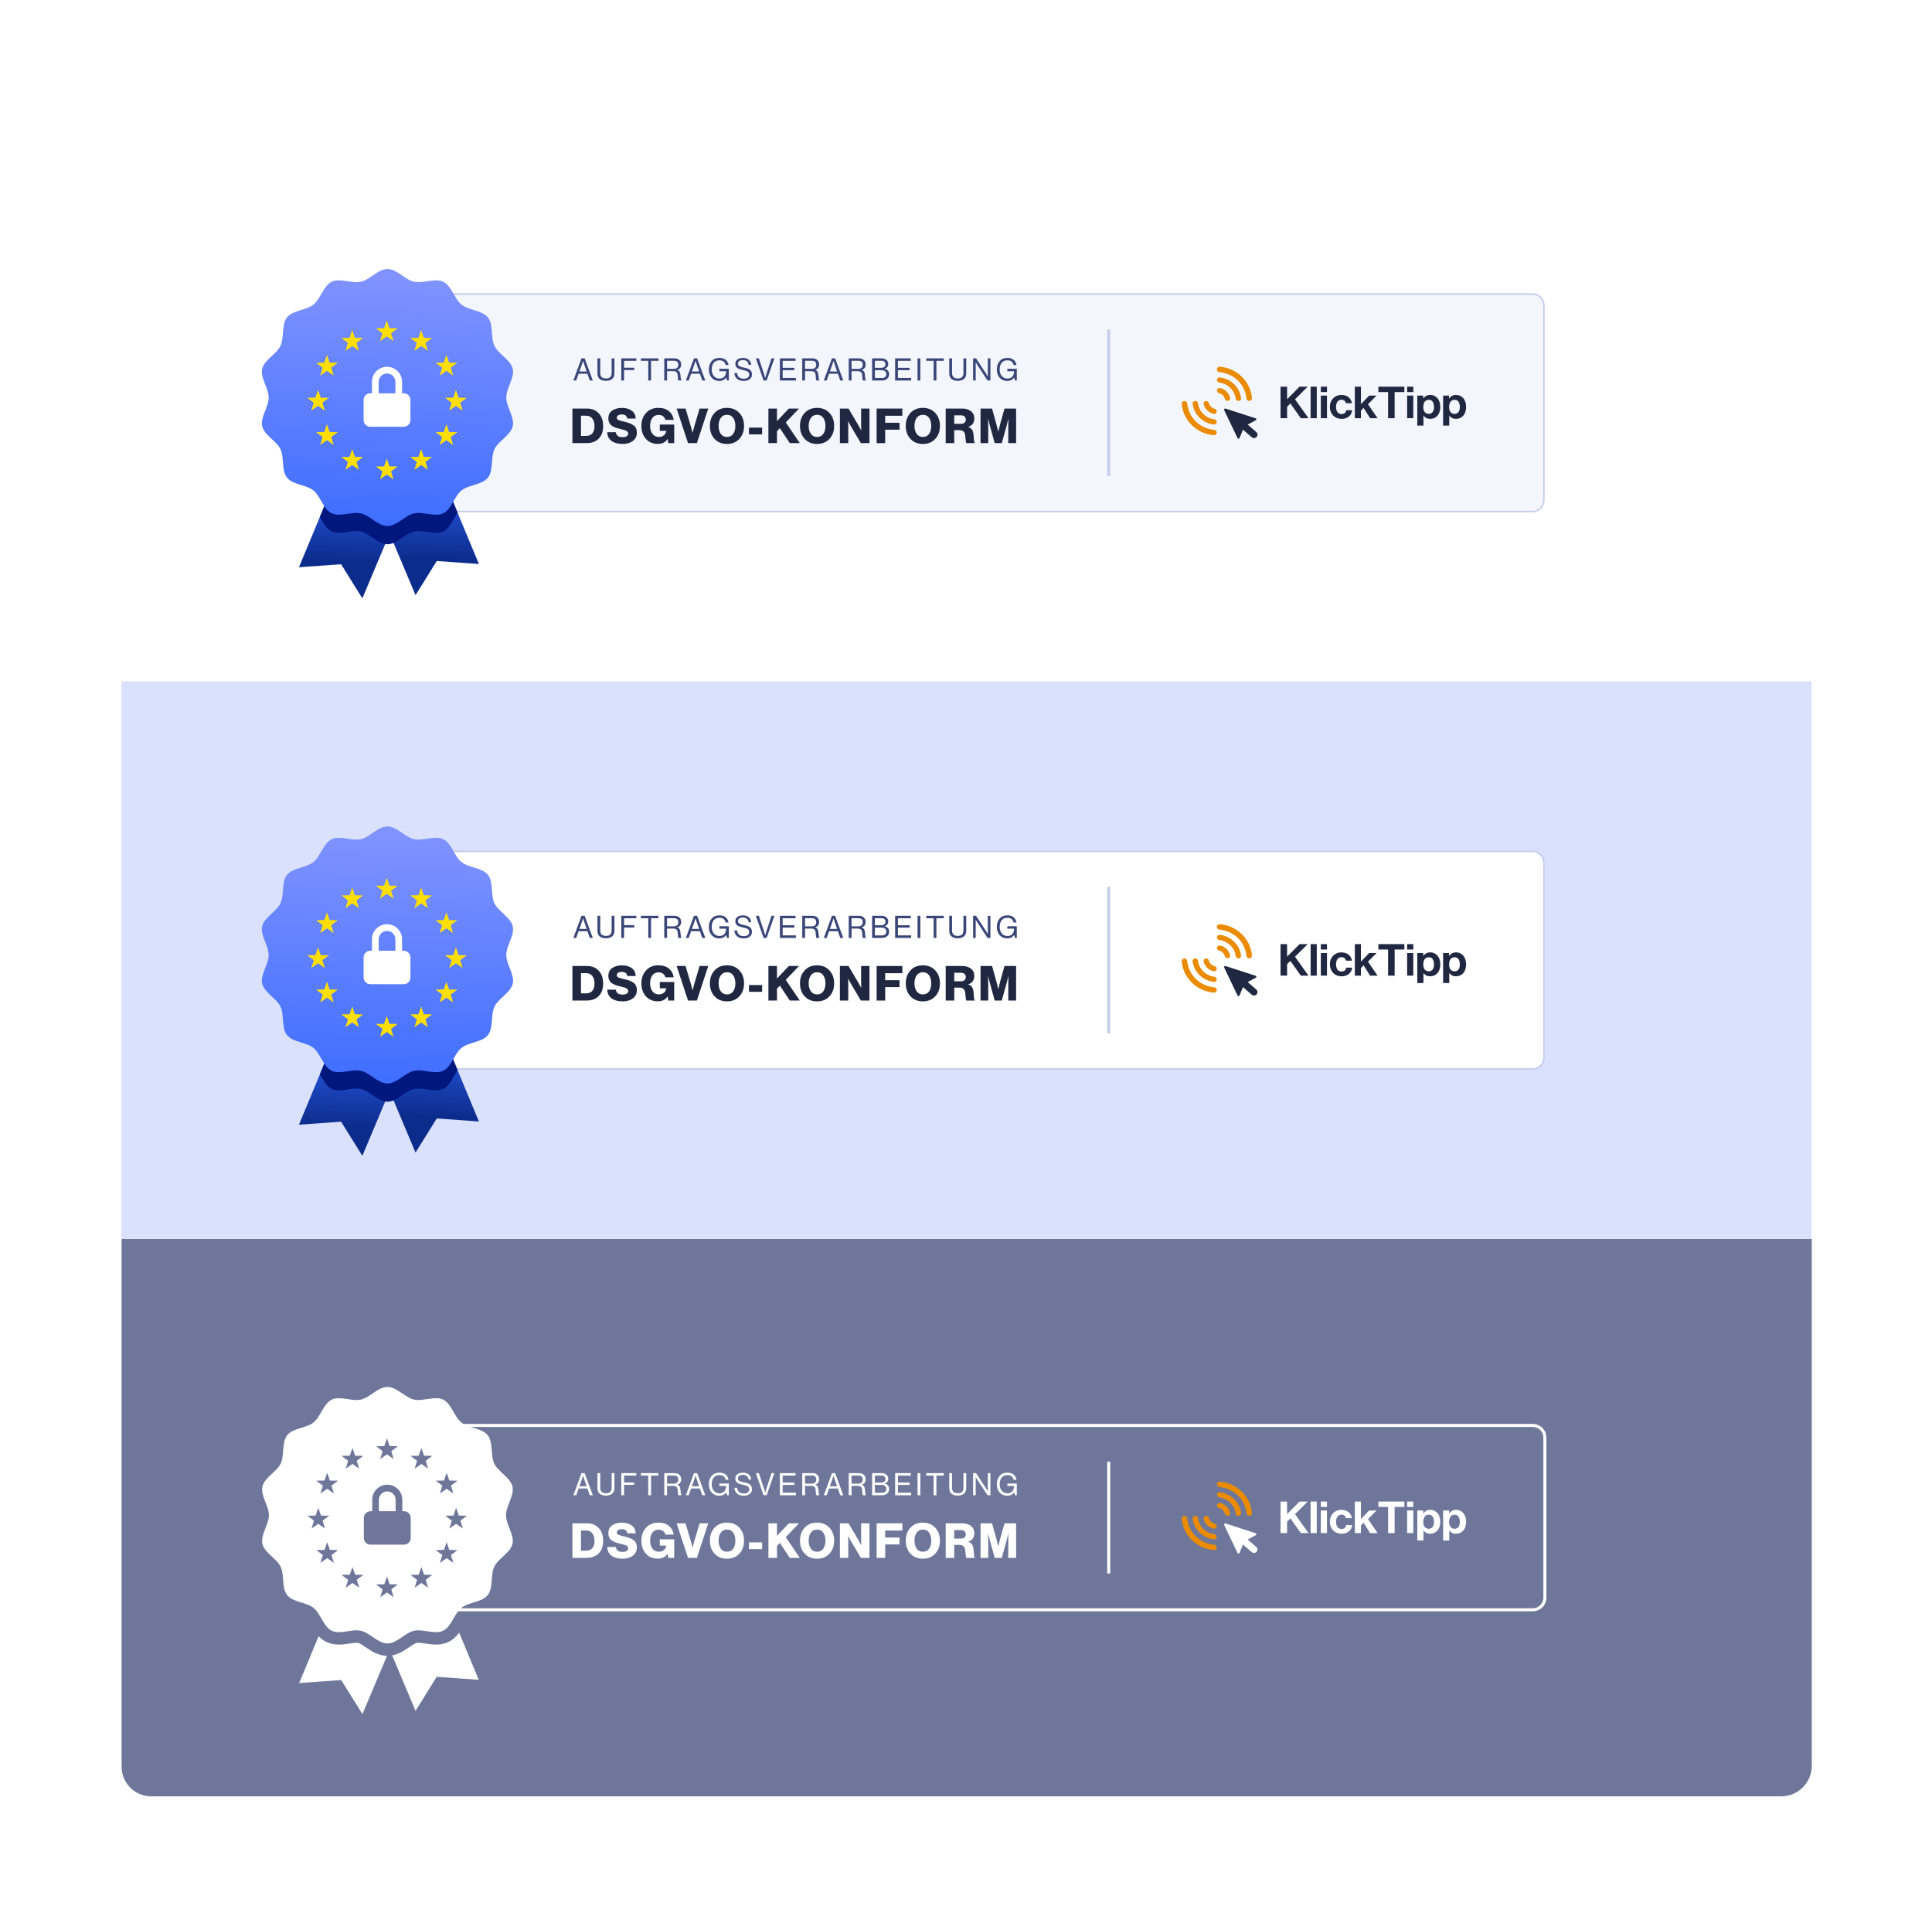 <?xml version="1.0" encoding="utf-8"?>
<svg xmlns="http://www.w3.org/2000/svg" width="482" height="479" viewBox="0 0 482 479" fill="none">
  <g filter="url(#filter0_dd_120_581)">
    <path d="M38.004 20.932H444.338C448.538 20.932 451.942 24.336 451.942 28.536V159.977H30.285V28.651C30.285 24.388 33.741 20.932 38.004 20.932Z" fill="white"/>
    <path d="M382.347 63.324H99.996C98.435 63.324 97.169 64.589 97.169 66.15V114.759C97.169 116.32 98.435 117.585 99.996 117.585H382.347C383.907 117.585 385.173 116.32 385.173 114.759V66.15C385.173 64.589 383.907 63.324 382.347 63.324Z" fill="#F4F6FE"/>
    <path d="M382.347 63.324H99.996C98.435 63.324 97.169 64.589 97.169 66.15V114.759C97.169 116.32 98.435 117.585 99.996 117.585H382.347C383.907 117.585 385.173 116.32 385.173 114.759V66.15C385.173 64.589 383.907 63.324 382.347 63.324Z" stroke="#C6CDE8" stroke-width="0.377"/>
    <path d="M276.983 108.73V72.179H276.229V108.73H276.983Z" fill="#C6CDE8"/>
    <path d="M302.823 98.55C300.773 98.381 298.848 97.51 297.389 96.093L297.363 96.071C297.337 96.052 297.318 96.029 297.299 96.007C295.863 94.59 294.985 92.725 294.812 90.743C294.782 90.377 295.064 90.057 295.441 90.03H295.502C295.856 90.03 296.157 90.298 296.187 90.641C296.221 90.995 296.277 91.349 296.364 91.7H296.376C296.681 92.97 297.34 94.134 298.271 95.068C298.286 95.08 298.305 95.095 298.316 95.114L298.407 95.2C299.353 96.093 300.521 96.723 301.794 97.024V97.035C302.167 97.126 302.548 97.186 302.932 97.22C303.309 97.25 303.592 97.578 303.558 97.947C303.524 98.294 303.23 98.558 302.876 98.558C302.857 98.554 302.838 98.554 302.819 98.554L302.823 98.55ZM302.819 95.879C300.061 95.54 297.883 93.418 297.536 90.728C297.499 90.373 297.762 90.053 298.128 90.015C298.154 90.011 298.177 90.011 298.203 90.011C298.539 90.008 298.821 90.249 298.863 90.573C298.904 90.878 298.968 91.18 299.066 91.474H299.077C299.503 92.736 300.472 93.753 301.73 94.262V94.273C302.126 94.435 302.548 94.545 302.978 94.597C303.343 94.646 303.596 94.971 303.547 95.328C303.501 95.649 303.223 95.886 302.891 95.89C302.865 95.882 302.842 95.882 302.815 95.879H302.819ZM302.74 93.218C301.534 92.921 300.592 91.997 300.291 90.818C300.201 90.479 300.408 90.132 300.758 90.045C300.811 90.034 300.864 90.027 300.92 90.027H300.931C301.233 90.027 301.497 90.226 301.568 90.513C301.753 91.225 302.325 91.783 303.053 91.967C303.407 92.05 303.626 92.4 303.535 92.747C303.46 93.034 303.196 93.237 302.891 93.237C302.842 93.233 302.789 93.23 302.74 93.218ZM308.958 90.008C308.622 90.011 308.34 89.77 308.298 89.446C308.257 89.141 308.189 88.84 308.091 88.546H308.08C307.654 87.283 306.686 86.262 305.427 85.757V85.746C305.031 85.584 304.609 85.475 304.18 85.422C303.814 85.369 303.565 85.037 303.618 84.687C303.671 84.344 303.988 84.107 304.338 84.137C307.096 84.476 309.274 86.597 309.621 89.288C309.666 89.638 309.41 89.959 309.048 90C309.018 90.004 308.995 90.004 308.965 90.004H308.958V90.008ZM310.974 89.397C310.94 89.043 310.883 88.689 310.797 88.342H310.785C310.48 87.072 309.821 85.908 308.882 84.974C308.867 84.962 308.848 84.947 308.837 84.928L308.747 84.842C307.801 83.948 306.633 83.319 305.352 83.018V83.007C304.979 82.916 304.598 82.856 304.214 82.822C303.859 82.792 303.588 82.502 303.588 82.151C303.588 81.778 303.897 81.469 304.289 81.469H304.327C306.377 81.639 308.302 82.509 309.76 83.926C309.764 83.933 309.779 83.945 309.787 83.949C309.813 83.967 309.832 83.99 309.851 84.013C311.287 85.43 312.168 87.295 312.338 89.277C312.368 89.65 312.078 89.978 311.694 90.008H311.652C311.302 90.008 311 89.74 310.974 89.397ZM306.23 89.989C305.928 89.989 305.664 89.789 305.593 89.503C305.408 88.791 304.835 88.233 304.108 88.048C303.814 87.981 303.607 87.721 303.607 87.427C303.611 87.069 303.912 86.778 304.285 86.782C304.334 86.782 304.383 86.79 304.428 86.797C305.634 87.095 306.576 88.018 306.878 89.198C306.968 89.537 306.761 89.883 306.414 89.97C306.361 89.981 306.309 89.989 306.252 89.989L306.23 89.989Z" fill="#EA8B00"/>
    <path d="M319.475 86.451H321.11V89.582L324.215 86.451H326.246L323.085 89.597L326.446 94.315H324.528L321.931 90.641L321.11 91.455V94.311H319.475L319.475 86.451Z" fill="#202741"/>
    <path d="M326.977 86.451H328.511V94.315H326.977V86.451Z" fill="#202741"/>
    <path d="M329.524 86.451H331.058V87.792H329.524V86.451ZM329.524 88.67H331.058V94.311H329.524V88.67Z" fill="#202741"/>
    <path d="M334.74 94.477C334.28 94.477 333.869 94.402 333.504 94.247C333.138 94.093 332.829 93.885 332.573 93.614C332.317 93.347 332.121 93.034 331.981 92.668C331.842 92.306 331.774 91.915 331.774 91.496C331.774 91.078 331.842 90.686 331.978 90.324C332.113 89.963 332.305 89.646 332.558 89.379C332.81 89.111 333.116 88.9 333.466 88.746C333.816 88.591 334.22 88.516 334.66 88.516C335.037 88.516 335.376 88.568 335.674 88.67C335.975 88.776 336.236 88.915 336.458 89.092C336.68 89.273 336.857 89.488 336.997 89.74C337.136 89.993 337.23 90.275 337.283 90.581H335.783C335.731 90.328 335.61 90.121 335.429 89.959C335.245 89.797 335.007 89.71 334.725 89.71C334.257 89.71 333.907 89.868 333.673 90.189C333.44 90.509 333.323 90.942 333.323 91.492C333.323 92.043 333.432 92.457 333.654 92.785C333.877 93.113 334.223 93.275 334.698 93.275C335.015 93.275 335.275 93.196 335.474 93.041C335.678 92.883 335.806 92.642 335.859 92.322H337.336C337.309 92.619 337.238 92.902 337.102 93.162C336.97 93.422 336.797 93.648 336.571 93.844C336.349 94.04 336.081 94.191 335.768 94.307C335.474 94.424 335.128 94.477 334.743 94.477L334.74 94.477Z" fill="#202741"/>
    <path d="M340.196 91.741L339.529 92.412V94.314H338.007V86.454H339.529V90.81L341.582 88.677H343.421L341.292 90.821L343.685 94.318H341.824L340.196 91.745V91.741Z" fill="#202741"/>
    <path d="M343.877 86.451H350.362V87.792H347.939V94.315H346.304V87.792H343.881V86.451" fill="#202741"/>
    <path d="M351.059 86.451H352.593V87.792H351.059V86.451ZM351.059 88.67H352.593V94.311H351.059V88.67Z" fill="#202741"/>
    <path d="M353.588 88.67H355.065V89.375H355.099C355.287 89.122 355.521 88.919 355.792 88.757C356.067 88.598 356.403 88.512 356.802 88.512C357.202 88.512 357.529 88.583 357.842 88.73C358.147 88.877 358.415 89.081 358.641 89.341C358.863 89.601 359.033 89.913 359.15 90.283C359.263 90.648 359.327 91.051 359.327 91.492C359.327 91.933 359.266 92.363 359.146 92.728C359.025 93.098 358.856 93.414 358.63 93.67C358.407 93.927 358.144 94.126 357.831 94.266C357.526 94.405 357.183 94.473 356.817 94.473C356.414 94.473 356.075 94.401 355.804 94.254C355.532 94.107 355.313 93.912 355.148 93.674H355.125V96.161H353.592V88.674L353.588 88.67ZM356.486 93.233C356.878 93.233 357.187 93.086 357.416 92.789C357.646 92.491 357.759 92.076 357.759 91.541C357.759 91.006 357.658 90.569 357.45 90.234C357.243 89.895 356.904 89.729 356.429 89.729C356.188 89.729 355.984 89.778 355.815 89.872C355.649 89.966 355.51 90.094 355.397 90.26C355.287 90.418 355.208 90.614 355.159 90.837C355.11 91.059 355.084 91.296 355.084 91.545C355.084 92.058 355.201 92.468 355.438 92.777C355.675 93.082 356.022 93.237 356.482 93.237L356.486 93.233Z" fill="#202741"/>
    <path d="M360.028 88.67H361.505V89.375H361.539C361.727 89.122 361.961 88.919 362.232 88.757C362.507 88.598 362.842 88.512 363.242 88.512C363.641 88.512 363.969 88.583 364.282 88.73C364.587 88.877 364.855 89.081 365.081 89.341C365.303 89.601 365.473 89.913 365.589 90.283C365.702 90.648 365.767 91.051 365.767 91.492C365.767 91.933 365.706 92.363 365.586 92.728C365.465 93.098 365.296 93.414 365.069 93.67C364.847 93.927 364.583 94.126 364.271 94.266C363.965 94.405 363.623 94.473 363.257 94.473C362.854 94.473 362.515 94.401 362.243 94.254C361.972 94.107 361.754 93.912 361.588 93.674H361.565V96.161H360.032V88.674L360.028 88.67ZM362.929 93.233C363.321 93.233 363.63 93.086 363.86 92.789C364.09 92.491 364.203 92.076 364.203 91.541C364.203 91.006 364.101 90.569 363.894 90.234C363.687 89.895 363.347 89.729 362.872 89.729C362.631 89.729 362.428 89.778 362.258 89.872C362.093 89.966 361.953 90.094 361.84 90.26C361.731 90.418 361.652 90.614 361.603 90.837C361.554 91.059 361.527 91.296 361.527 91.545C361.527 92.058 361.644 92.468 361.882 92.777C362.115 93.082 362.466 93.237 362.925 93.237L362.929 93.233Z" fill="#202741"/>
    <path d="M311.271 95.905L313.438 97.789C313.792 98.102 313.826 98.629 313.506 98.976C313.502 98.98 313.498 98.984 313.495 98.987C313.178 99.334 312.635 99.364 312.281 99.059H312.277C311.554 98.426 310.834 97.804 310.107 97.171C310.073 97.243 310.054 97.295 310.028 97.348C309.775 97.959 309.527 98.573 309.27 99.183C309.255 99.225 309.237 99.259 309.218 99.3C309.173 99.398 309.063 99.454 308.958 99.436C308.867 99.413 308.796 99.353 308.75 99.274C308.551 98.878 308.362 98.475 308.17 98.075C307.262 96.176 306.354 94.281 305.45 92.378C305.404 92.284 305.397 92.178 305.419 92.076C305.472 91.914 305.619 91.869 305.811 91.933L308.777 92.894L313.212 94.337C313.329 94.379 313.442 94.42 313.453 94.556C313.461 94.688 313.378 94.808 313.253 94.85C312.624 95.181 311.999 95.517 311.373 95.852L311.271 95.912V95.905Z" fill="#202741"/>
    <path d="M99.304 118.117L97.201 123.106L96.105 125.705L90.398 139.252L85.095 130.741L74.582 131.491L79.803 118.935L83.573 109.873L96.265 116.522L99.304 118.117Z" fill="url(#paint0_linear_120_581)"/>
    <path d="M119.48 130.685L114.491 130.33L109.211 129.955L108.966 129.935L108.722 130.33L103.667 138.45L98.182 125.415L97.197 123.106L96.392 121.196L94.761 117.311L96.261 116.526L100.677 114.207L110.486 109.071L113.046 115.211L114.171 117.922L119.33 130.33L119.48 130.685Z" fill="url(#paint1_linear_120_581)"/>
    <path d="M114.171 117.922C113.01 119.529 112.244 121.783 110.571 122.588C108.513 123.583 105.536 122.079 103.257 122.601C101.538 122.992 99.924 124.692 98.176 125.422C97.683 125.627 97.178 125.754 96.659 125.754C96.474 125.754 96.288 125.738 96.105 125.705C93.979 125.347 92.097 123.061 90.062 122.598C87.783 122.079 84.805 123.579 82.751 122.585C81.407 121.939 80.651 120.364 79.8 118.932L83.566 109.87L96.258 116.519L110.483 109.064L114.165 117.915L114.171 117.922Z" fill="#00177E"/>
    <path d="M67.029 89.159C67.029 91.52 64.906 94.083 65.409 96.291C65.927 98.57 68.966 99.96 69.958 102.017C70.965 104.107 70.17 107.349 71.605 109.143C73.046 110.946 76.385 110.888 78.189 112.329C79.986 113.764 80.664 117.035 82.754 118.042C84.812 119.034 87.789 117.536 90.069 118.055C92.276 118.557 94.305 121.212 96.666 121.212C99.026 121.212 101.055 118.557 103.263 118.055C105.542 117.536 108.52 119.037 110.577 118.042C112.668 117.035 113.346 113.76 115.143 112.329C116.946 110.888 120.286 110.949 121.727 109.143C123.162 107.346 122.363 104.107 123.374 102.017C124.365 99.96 127.404 98.571 127.923 96.291C128.425 94.083 126.302 91.516 126.302 89.159C126.302 86.801 128.425 84.235 127.923 82.027C127.404 79.748 124.365 78.359 123.374 76.301C122.366 74.21 123.162 70.969 121.727 69.175C120.286 67.372 116.946 67.43 115.143 65.989C113.346 64.554 112.668 61.283 110.577 60.276C108.52 59.284 105.542 60.781 103.263 60.263C100.983 59.744 99.023 57.106 96.663 57.106C94.302 57.106 92.273 59.761 90.065 60.263C87.786 60.781 84.809 59.281 82.751 60.276C80.66 61.283 79.982 64.558 78.185 65.989C76.382 67.43 73.043 67.369 71.601 69.175C70.166 70.972 70.965 74.21 69.955 76.301C68.963 78.359 65.924 79.747 65.405 82.027C64.903 84.235 67.026 86.801 67.026 89.159H67.029Z" fill="url(#paint2_linear_120_581)"/>
    <path d="M96.49 69.918L97.155 71.858L99.206 71.894L97.566 73.127L98.166 75.087L96.49 73.909L94.81 75.087L95.41 73.127L93.77 71.894L95.821 71.858L96.49 69.918Z" fill="#FEDF00"/>
    <path d="M79.349 87.247L80.014 89.187L82.066 89.223L80.426 90.456L81.029 92.415L79.349 91.238L77.67 92.415L78.273 90.456L76.633 89.223L78.684 89.187L79.349 87.247Z" fill="#FEDF00"/>
    <path d="M81.57 78.514L82.236 80.454L84.287 80.487L82.646 81.72L83.249 83.682L81.57 82.502L79.891 83.682L80.494 81.72L78.854 80.487L80.905 80.454L81.57 78.514Z" fill="#FEDF00"/>
    <path d="M87.871 72.321L88.536 74.261L90.587 74.294L88.947 75.527L89.55 77.49L87.871 76.309L86.191 77.49L86.795 75.527L85.154 74.294L87.205 74.261L87.871 72.321Z" fill="#FEDF00"/>
    <path d="M111.373 78.514L110.704 80.454L108.657 80.487L110.294 81.72L109.694 83.682L111.373 82.502L113.049 83.682L112.449 81.72L114.089 80.487L112.038 80.454L111.373 78.514Z" fill="#FEDF00"/>
    <path d="M81.57 95.817L82.236 97.757L84.287 97.793L82.646 99.026L83.249 100.986L81.57 99.808L79.891 100.986L80.494 99.026L78.854 97.793L80.905 97.757L81.57 95.817Z" fill="#FEDF00"/>
    <path d="M111.373 95.817L110.704 97.757L108.657 97.793L110.294 99.026L109.694 100.986L111.373 99.808L113.049 100.986L112.449 99.026L114.089 97.793L112.038 97.757L111.373 95.817Z" fill="#FEDF00"/>
    <path d="M105.073 72.321L104.404 74.261L102.356 74.294L103.993 75.527L103.393 77.49L105.073 76.309L106.749 77.49L106.149 75.527L107.789 74.294L105.738 74.261L105.073 72.321Z" fill="#FEDF00"/>
    <path d="M87.871 102.01L88.536 103.95L90.587 103.983L88.947 105.215L89.55 107.179L87.871 106.001L86.191 107.179L86.795 105.215L85.154 103.983L87.205 103.95L87.871 102.01Z" fill="#FEDF00"/>
    <path d="M105.073 102.01L104.404 103.95L102.356 103.983L103.993 105.215L103.393 107.179L105.073 106.001L106.749 107.179L106.149 105.215L107.789 103.983L105.738 103.95L105.073 102.01Z" fill="#FEDF00"/>
    <path d="M113.744 87.247L114.409 89.187L116.46 89.223L114.823 90.456L115.423 92.415L113.744 91.238L112.064 92.415L112.667 90.456L111.027 89.223L113.079 89.187L113.744 87.247Z" fill="#FEDF00"/>
    <path d="M96.49 104.387L97.155 106.327L99.206 106.36L97.566 107.593L98.166 109.556L96.49 108.375L94.81 109.556L95.41 107.593L93.77 106.36L95.821 106.327L96.49 104.387Z" fill="#FEDF00"/>
    <path d="M94.468 85.248V88.105H98.642V85.248C98.642 84.094 97.709 83.161 96.555 83.161C95.401 83.161 94.468 84.094 94.468 85.248ZM92.798 88.101V85.245C92.798 83.171 94.481 81.488 96.555 81.488C98.629 81.488 100.311 83.171 100.311 85.245V88.101H100.729C101.649 88.101 102.399 88.851 102.399 89.771V94.78C102.399 95.699 101.649 96.45 100.729 96.45H92.38C91.461 96.45 90.711 95.7 90.711 94.78V89.771C90.711 88.851 91.461 88.101 92.38 88.101H92.798Z" fill="white"/>
    <path d="M142.81 100.53V91.908H146.488C147.686 91.908 148.65 92.306 149.382 93.102C150.113 93.898 150.479 94.955 150.479 96.273C150.479 97.825 149.981 98.982 148.984 99.746C148.285 100.269 147.408 100.53 146.355 100.53H142.81ZM144.945 98.733H146.199C146.89 98.733 147.416 98.522 147.778 98.1C148.14 97.678 148.321 97.069 148.321 96.273C148.321 95.477 148.136 94.848 147.766 94.386C147.397 93.924 146.882 93.693 146.223 93.693H144.945V98.733Z" fill="#202741"/>
    <path d="M155.35 100.735C154.185 100.735 153.258 100.484 152.571 99.981C151.884 99.479 151.528 98.757 151.504 97.817H153.65C153.739 98.637 154.301 99.047 155.339 99.047C155.724 99.047 156.052 98.972 156.321 98.824C156.591 98.675 156.725 98.448 156.725 98.142C156.725 97.933 156.641 97.758 156.472 97.618C156.303 97.477 156.132 97.379 155.959 97.322C155.786 97.266 155.459 97.178 154.976 97.057C154.953 97.049 154.936 97.043 154.928 97.039C154.92 97.035 154.908 97.031 154.892 97.027C154.876 97.023 154.86 97.021 154.844 97.021C154.474 96.933 154.171 96.854 153.934 96.786C153.696 96.717 153.427 96.613 153.126 96.472C152.824 96.332 152.585 96.177 152.408 96.008C152.231 95.839 152.081 95.616 151.956 95.339C151.831 95.061 151.769 94.75 151.769 94.404C151.769 93.52 152.084 92.857 152.716 92.415C153.347 91.973 154.173 91.751 155.194 91.751C156.174 91.751 156.976 91.977 157.599 92.427C158.222 92.877 158.554 93.536 158.594 94.404H156.508C156.468 94.075 156.327 93.82 156.086 93.639C155.845 93.458 155.523 93.367 155.121 93.367C154.752 93.367 154.452 93.442 154.223 93.59C153.994 93.739 153.88 93.934 153.88 94.175C153.88 94.448 154.016 94.648 154.289 94.772C154.562 94.897 155.077 95.043 155.833 95.212C156.307 95.325 156.697 95.435 157.003 95.544C157.308 95.653 157.619 95.807 157.937 96.008C158.254 96.209 158.491 96.468 158.648 96.786C158.805 97.104 158.883 97.483 158.883 97.925C158.883 98.802 158.552 99.489 157.889 99.987C157.225 100.486 156.379 100.735 155.35 100.735Z" fill="#202741"/>
    <path d="M164.117 100.723C162.895 100.723 161.914 100.321 161.175 99.517C160.403 98.673 160.017 97.584 160.017 96.249C160.017 94.859 160.443 93.737 161.295 92.885C162.043 92.121 163.027 91.739 164.25 91.739C165.335 91.739 166.207 92.007 166.866 92.541C167.525 93.076 167.927 93.805 168.072 94.73H165.998C165.918 94.368 165.731 94.073 165.437 93.843C165.144 93.614 164.772 93.5 164.322 93.5C163.631 93.5 163.102 93.753 162.736 94.259C162.37 94.766 162.188 95.429 162.188 96.249C162.188 97.053 162.385 97.712 162.778 98.227C163.172 98.741 163.699 98.998 164.358 98.998C164.889 98.998 165.321 98.85 165.654 98.552C165.988 98.255 166.179 97.901 166.227 97.491V97.467H164.611V95.899H168.205V100.53H166.71L166.589 99.493H166.565C166.034 100.313 165.218 100.723 164.117 100.723Z" fill="#202741"/>
    <path d="M171.653 100.53L168.807 91.908H171.026L172.377 96.43L172.775 97.949H172.798C172.943 97.363 173.076 96.856 173.197 96.43L174.535 91.908H176.694L173.86 100.53H171.653Z" fill="#202741"/>
    <path d="M184.459 99.469C183.679 100.313 182.646 100.735 181.36 100.735C180.074 100.735 179.043 100.313 178.267 99.469C177.491 98.624 177.104 97.547 177.104 96.237C177.104 94.927 177.491 93.85 178.267 93.005C179.043 92.161 180.074 91.739 181.36 91.739C182.647 91.739 183.679 92.161 184.459 93.005C185.239 93.85 185.629 94.927 185.629 96.237C185.629 97.547 185.239 98.624 184.459 99.469ZM181.372 98.998C182.047 98.998 182.564 98.743 182.921 98.233C183.279 97.722 183.458 97.057 183.458 96.237C183.458 95.417 183.279 94.75 182.921 94.235C182.564 93.721 182.047 93.463 181.372 93.463C180.705 93.463 180.188 93.721 179.823 94.235C179.457 94.75 179.274 95.417 179.274 96.237C179.274 97.049 179.457 97.712 179.823 98.227C180.188 98.741 180.705 98.998 181.372 98.998Z" fill="#202741"/>
    <path d="M186.858 98.347V96.659H190.138V98.347H186.858Z" fill="#202741"/>
    <path d="M191.706 100.53V91.908H193.84V95.031L196.806 91.908H199.339L196.035 95.369L199.532 100.53H197.048L194.563 96.804L193.84 97.563V100.53H191.706Z" fill="#202741"/>
    <path d="M206.935 99.469C206.155 100.313 205.122 100.735 203.836 100.735C202.55 100.735 201.519 100.313 200.743 99.469C199.968 98.624 199.58 97.547 199.58 96.237C199.58 94.927 199.968 93.85 200.743 93.005C201.519 92.161 202.55 91.739 203.836 91.739C205.122 91.739 206.155 92.161 206.935 93.005C207.715 93.85 208.105 94.927 208.105 96.237C208.105 97.547 207.715 98.624 206.935 99.469ZM203.848 98.998C204.524 98.998 205.04 98.743 205.398 98.233C205.755 97.722 205.934 97.057 205.934 96.237C205.934 95.417 205.755 94.75 205.398 94.235C205.04 93.721 204.524 93.463 203.848 93.463C203.181 93.463 202.665 93.721 202.299 94.235C201.933 94.75 201.75 95.417 201.75 96.237C201.75 97.049 201.933 97.712 202.299 98.227C202.665 98.741 203.181 98.998 203.848 98.998Z" fill="#202741"/>
    <path d="M209.54 100.53V91.908H211.686L214.242 96.237L214.833 97.334H214.857C214.841 96.643 214.833 96.197 214.833 95.996V91.908H216.919V100.53H214.773L212.241 96.261L211.626 95.104H211.601C211.618 95.843 211.626 96.314 211.626 96.514V100.53L209.54 100.53Z" fill="#202741"/>
    <path d="M218.704 100.53V91.908H225.119V93.705H220.838V95.453H224.419V97.178H220.838V100.53L218.704 100.53Z" fill="#202741"/>
    <path d="M233.33 99.469C232.55 100.313 231.518 100.735 230.231 100.735C228.945 100.735 227.914 100.313 227.139 99.469C226.362 98.624 225.975 97.547 225.975 96.237C225.975 94.927 226.362 93.85 227.139 93.005C227.914 92.161 228.945 91.739 230.231 91.739C231.518 91.739 232.55 92.161 233.33 93.005C234.11 93.85 234.5 94.927 234.5 96.237C234.5 97.547 234.11 98.624 233.33 99.469ZM230.244 98.998C230.919 98.998 231.435 98.743 231.793 98.233C232.15 97.722 232.329 97.057 232.329 96.237C232.329 95.417 232.15 94.75 231.793 94.235C231.435 93.721 230.919 93.463 230.244 93.463C229.576 93.463 229.06 93.721 228.694 94.235C228.328 94.75 228.145 95.417 228.145 96.237C228.145 97.049 228.328 97.712 228.694 98.227C229.06 98.741 229.576 98.998 230.244 98.998Z" fill="#202741"/>
    <path d="M235.935 100.53V91.908H240.059C240.943 91.908 241.666 92.127 242.229 92.565C242.792 93.004 243.073 93.612 243.073 94.392C243.073 95.437 242.575 96.133 241.578 96.478V96.514C242.301 96.755 242.719 97.282 242.832 98.094C242.88 98.376 242.914 98.723 242.935 99.137C242.955 99.551 242.981 99.861 243.013 100.065C243.045 100.27 243.106 100.389 243.194 100.421V100.53H241.12C241.055 100.49 241.005 100.373 240.969 100.18C240.933 99.987 240.903 99.714 240.879 99.36C240.855 99.007 240.826 98.729 240.794 98.528C240.682 97.708 240.204 97.298 239.359 97.298H238.069V100.53H235.935ZM238.069 95.719H239.673C240.091 95.719 240.408 95.626 240.626 95.441C240.842 95.256 240.951 94.999 240.951 94.669C240.951 94.348 240.846 94.089 240.637 93.892C240.428 93.695 240.123 93.596 239.721 93.596H238.069V95.719Z" fill="#202741"/>
    <path d="M244.629 100.53V91.908H247.498L248.547 95.682L249.042 97.648H249.066C249.291 96.699 249.452 96.044 249.548 95.682L250.61 91.908H253.503V100.53H251.55V96.189L251.586 94.464H251.562C251.361 95.325 251.229 95.859 251.164 96.068L249.922 100.53H248.162L246.932 96.08L246.534 94.465H246.51C246.534 95.389 246.546 95.968 246.546 96.201V100.53L244.629 100.53Z" fill="#202741"/>
    <path d="M30.342 299.022H452V430.454C452 434.659 448.591 438.068 444.386 438.068H37.718C33.644 438.068 30.342 434.766 30.342 430.692L30.342 299.022Z" fill="#6E779A"/>
    <path d="M97.039 348.574C97.039 346.7 98.557 345.182 100.43 345.182H382.404C384.277 345.182 385.795 346.7 385.795 348.574H385.042C385.042 347.117 383.861 345.936 382.404 345.936H100.053C98.388 345.936 97.039 347.117 97.039 348.574ZM385.796 388.516C385.796 390.389 384.277 391.907 382.404 391.907H100.43C98.557 391.907 97.039 390.389 97.039 388.516C97.039 389.973 98.389 391.154 100.053 391.154H382.404C383.861 391.154 385.042 389.973 385.042 388.516H385.796ZM382.404 345.182C384.277 345.182 385.795 346.7 385.795 348.574L385.796 388.516C385.796 390.389 384.277 391.907 382.404 391.907V391.154C383.861 391.154 385.042 389.973 385.042 388.516L385.042 348.574C385.042 347.117 383.861 345.936 382.404 345.936V345.182Z" fill="white"/>
    <path d="M276.983 382.487V354.603H276.229V382.487H276.983Z" fill="white"/>
    <path d="M96.546 403.027L96.12 404.037L90.423 417.558L85.132 409.064L74.638 409.81L79.495 398.133C80.027 398.691 80.663 399.192 81.432 399.561C82.348 400.002 83.365 400.217 84.541 400.217C85.479 400.217 86.391 400.081 87.201 399.96C87.861 399.862 88.482 399.768 88.972 399.768C89.191 399.768 89.319 399.791 89.387 399.806C89.786 399.896 90.562 400.424 91.188 400.853C92.586 401.803 94.327 402.99 96.546 403.027Z" fill="white"/>
    <path d="M119.449 409.007L114.471 408.649L109.2 408.272L108.955 408.254L108.71 408.646L103.664 416.751L98.189 403.739L97.835 402.914C99.557 402.598 100.959 401.637 102.131 400.845C102.752 400.42 103.525 399.892 103.928 399.798C103.996 399.783 104.128 399.76 104.346 399.76C104.836 399.76 105.458 399.854 106.117 399.952C106.927 400.073 107.839 400.209 108.774 400.209C109.953 400.209 110.971 399.994 111.886 399.553C113.043 398.995 113.883 398.155 114.558 397.254L119.291 408.646L119.441 409.004L119.449 409.007Z" fill="white"/>
    <path d="M96.614 362.007C95.461 362.007 94.526 362.942 94.526 364.095V366.951H98.701V364.095C98.701 362.942 97.771 362.007 96.614 362.007Z" fill="white"/>
    <path d="M127.86 360.82C127.343 358.544 124.31 357.157 123.319 355.104C122.313 353.02 123.108 349.783 121.676 347.993C120.237 346.192 116.906 346.252 115.104 344.817C113.311 343.385 112.633 340.118 110.549 339.112C108.495 338.121 105.526 339.617 103.25 339.1C101.045 338.599 99.022 335.95 96.663 335.95C94.304 335.95 92.281 338.599 90.076 339.1C87.8 339.617 84.827 338.124 82.777 339.112C80.69 340.118 80.015 343.385 78.222 344.817C76.421 346.256 73.086 346.196 71.65 347.993C70.218 349.787 71.017 353.02 70.007 355.104C69.016 357.157 65.983 358.544 65.467 360.82C64.965 363.024 67.083 365.583 67.083 367.938C67.083 370.293 64.962 372.856 65.463 375.06C65.979 377.332 69.012 378.723 70.003 380.776C71.009 382.86 70.214 386.097 71.646 387.887C73.086 389.688 76.417 389.628 78.218 391.063C80.011 392.495 80.69 395.762 82.774 396.768C84.827 397.759 87.797 396.263 90.073 396.78C92.277 397.281 94.3 399.93 96.659 399.93C99.018 399.93 101.042 397.281 103.246 396.78C105.518 396.263 108.495 397.756 110.545 396.768C112.633 395.762 113.307 392.495 115.101 391.063C116.902 389.624 120.237 389.684 121.672 387.887C123.104 386.093 122.305 382.86 123.315 380.776C124.306 378.723 127.34 377.336 127.856 375.06C128.357 372.856 126.239 370.297 126.239 367.942C126.239 365.587 128.361 363.024 127.856 360.824L127.86 360.82ZM77.728 371.266L78.331 369.306L76.692 368.074L78.742 368.036L79.409 366.096L80.076 368.036L82.126 368.074L80.486 369.306L81.089 371.266L79.409 370.09L77.728 371.266ZM83.309 379.834L81.628 378.659L79.947 379.834L80.55 377.875L78.911 376.643L80.961 376.605L81.628 374.664L82.295 376.605L84.345 376.643L82.706 377.875L83.309 379.834ZM82.706 360.568L83.309 362.531L81.628 361.352L79.947 362.531L80.55 360.568L78.911 359.335L80.961 359.302L81.628 357.361L82.295 359.302L84.345 359.335L82.706 360.568ZM110.763 359.301L111.434 357.361L112.097 359.301L114.147 359.335L112.508 360.568L113.107 362.531L111.43 361.351L109.75 362.531L110.349 360.568L108.713 359.335L110.76 359.301H110.763ZM95.879 350.706L96.546 348.766L97.213 350.706L99.263 350.744L97.624 351.976L98.223 353.936L96.546 352.76L94.866 353.936L95.465 351.976L93.826 350.744L95.876 350.706H95.879ZM89.006 384.062L89.609 386.025L87.928 384.85L86.248 386.025L86.851 384.062L85.212 382.83L87.261 382.796L87.928 380.855L88.596 382.796L90.645 382.83L89.006 384.062ZM89.006 354.377L89.609 356.34L87.928 355.16L86.248 356.34L86.851 354.377L85.212 353.144L87.261 353.11L87.928 351.17L88.596 353.11L90.645 353.144L89.006 354.377ZM98.223 388.403L96.546 387.224L94.866 388.403L95.465 386.44L93.826 385.208L95.876 385.174L96.543 383.233L97.21 385.174L99.259 385.208L97.62 386.44L98.219 388.403H98.223ZM100.789 375.297H92.443C91.523 375.297 90.773 374.547 90.773 373.628V368.62C90.773 367.701 91.523 366.951 92.443 366.951H92.861V364.095C92.861 362.022 94.545 360.338 96.618 360.338C98.69 360.338 100.375 362.022 100.375 364.095V366.951H100.793C101.712 366.951 102.462 367.701 102.462 368.62V373.628C102.462 374.547 101.712 375.297 100.793 375.297H100.789ZM106.807 386.025L105.13 384.85L103.449 386.025L104.049 384.062L102.413 382.83L104.459 382.796L105.13 380.855L105.797 382.796L107.847 382.83L106.208 384.062L106.807 386.025ZM106.208 354.377L106.807 356.34L105.13 355.16L103.449 356.34L104.049 354.377L102.413 353.144L104.459 353.11L105.13 351.17L105.797 353.11L107.847 353.144L106.208 354.377ZM113.107 379.834L111.43 378.659L109.75 379.834L110.349 377.875L108.714 376.643L110.76 376.605L111.43 374.664L112.094 376.605L114.143 376.643L112.504 377.875L113.103 379.834H113.107ZM115.481 371.266L113.801 370.09L112.12 371.266L112.723 369.306L111.084 368.074L113.134 368.036L113.797 366.096L114.464 368.036L116.514 368.074L114.878 369.306L115.477 371.266H115.481Z" fill="white"/>
    <path d="M143.044 84.911L145.075 79.388H145.856L147.895 84.911H147.138L146.551 83.227H144.349L143.754 84.911H143.044ZM145.207 80.809L144.55 82.663H146.358L145.724 80.809L145.477 80.029H145.462C145.364 80.338 145.279 80.598 145.207 80.809Z" fill="#3A4677"/>
    <path d="M151.17 84.996C150.526 84.996 150.013 84.844 149.629 84.54C149.246 84.236 149.054 83.765 149.054 83.127V79.388H149.749V83.057C149.749 83.953 150.23 84.401 151.193 84.401C152.125 84.401 152.592 83.953 152.592 83.057V79.388H153.287V83.127C153.287 83.76 153.092 84.23 152.704 84.536C152.315 84.843 151.804 84.996 151.17 84.996Z" fill="#3A4677"/>
    <path d="M155.002 84.911V79.388H158.748V79.998H155.697V81.721H158.238V82.308H155.697V84.911L155.002 84.911Z" fill="#3A4677"/>
    <path d="M159.892 79.998V79.388H164.264V79.998H162.425V84.911H161.73V79.998H159.892Z" fill="#3A4677"/>
    <path d="M165.723 84.911V79.388H168.304C168.788 79.388 169.181 79.527 169.482 79.805C169.783 80.083 169.934 80.449 169.934 80.902C169.934 81.607 169.614 82.063 168.976 82.269V82.292C169.249 82.39 169.443 82.543 169.559 82.752C169.675 82.96 169.746 83.276 169.772 83.698C169.823 84.404 169.908 84.798 170.026 84.88V84.911H169.277C169.22 84.865 169.181 84.767 169.157 84.618C169.134 84.468 169.107 84.154 169.076 83.675C169.05 83.273 168.951 82.99 168.779 82.825C168.606 82.66 168.332 82.578 167.956 82.578H166.419V84.911L165.723 84.911ZM166.419 79.99V82.014H168.056C168.438 82.014 168.726 81.925 168.922 81.748C169.117 81.57 169.215 81.322 169.215 81.002C169.215 80.657 169.128 80.403 168.953 80.238C168.777 80.073 168.492 79.99 168.095 79.99H166.419Z" fill="#3A4677"/>
    <path d="M171.108 84.911L173.139 79.388H173.92L175.959 84.911H175.202L174.615 83.227H172.413L171.818 84.911H171.108ZM173.271 80.809L172.614 82.663H174.422L173.788 80.809L173.541 80.029H173.526C173.428 80.338 173.343 80.598 173.271 80.809Z" fill="#3A4677"/>
    <path d="M181.382 84.911L181.181 84.185H181.166C180.764 84.746 180.19 85.027 179.443 85.027C178.671 85.027 178.045 84.762 177.566 84.231C177.087 83.701 176.848 83.013 176.848 82.169C176.848 81.324 177.081 80.63 177.547 80.087C178.013 79.544 178.666 79.272 179.505 79.272C180.133 79.272 180.642 79.43 181.031 79.747C181.42 80.064 181.66 80.498 181.753 81.049H181.035C180.957 80.673 180.787 80.383 180.525 80.18C180.262 79.976 179.917 79.874 179.49 79.874C178.851 79.874 178.369 80.086 178.045 80.508C177.721 80.93 177.558 81.484 177.558 82.169C177.558 82.844 177.736 83.388 178.091 83.803C178.447 84.217 178.905 84.424 179.466 84.424C180.007 84.424 180.421 84.265 180.706 83.946C180.992 83.626 181.135 83.22 181.135 82.725V82.594H179.474V81.991H181.83V84.911L181.382 84.911Z" fill="#3A4677"/>
    <path d="M185.569 85.019C184.827 85.019 184.257 84.837 183.858 84.471C183.459 84.105 183.244 83.629 183.213 83.042H183.893C183.985 83.989 184.554 84.463 185.6 84.463C185.997 84.463 186.314 84.374 186.554 84.196C186.794 84.019 186.913 83.763 186.913 83.428C186.913 83.279 186.885 83.147 186.828 83.034C186.772 82.921 186.704 82.828 186.624 82.756C186.544 82.684 186.424 82.617 186.264 82.555C186.105 82.493 185.956 82.444 185.82 82.408C185.684 82.372 185.497 82.329 185.26 82.277C184.977 82.215 184.742 82.152 184.557 82.088C184.372 82.023 184.186 81.934 184.001 81.821C183.815 81.708 183.678 81.562 183.588 81.385C183.497 81.207 183.453 80.992 183.453 80.74C183.453 80.287 183.624 79.93 183.966 79.67C184.308 79.41 184.763 79.28 185.33 79.28C186.57 79.28 187.269 79.854 187.423 81.002H186.766C186.715 80.611 186.568 80.316 186.326 80.118C186.084 79.92 185.757 79.82 185.345 79.82C184.964 79.82 184.661 79.898 184.437 80.052C184.213 80.207 184.101 80.426 184.101 80.709C184.101 80.832 184.126 80.942 184.175 81.037C184.223 81.132 184.288 81.212 184.368 81.277C184.448 81.341 184.553 81.399 184.685 81.45C184.816 81.502 184.946 81.544 185.075 81.578C185.203 81.611 185.361 81.646 185.546 81.682C185.803 81.734 186.014 81.781 186.179 81.825C186.344 81.869 186.527 81.934 186.728 82.022C186.929 82.11 187.084 82.21 187.195 82.323C187.306 82.436 187.401 82.585 187.481 82.767C187.561 82.95 187.601 83.163 187.601 83.405C187.601 83.91 187.414 84.305 187.041 84.591C186.667 84.876 186.177 85.019 185.569 85.019Z" fill="#3A4677"/>
    <path d="M190.497 84.911L188.574 79.388H189.323L190.683 83.497L190.899 84.239H190.915C191.002 83.91 191.074 83.662 191.131 83.497L192.475 79.388H193.201L191.262 84.911H190.497Z" fill="#3A4677"/>
    <path d="M194.568 84.911V79.388H198.469V79.998H195.263V81.744H198.176V82.331H195.263V84.27H198.562V84.911L194.568 84.911Z" fill="#3A4677"/>
    <path d="M200.145 84.911V79.388H202.725C203.209 79.388 203.602 79.527 203.903 79.805C204.205 80.083 204.355 80.449 204.355 80.902C204.355 81.607 204.036 82.063 203.397 82.269V82.292C203.67 82.39 203.865 82.543 203.981 82.752C204.097 82.96 204.167 83.276 204.193 83.698C204.244 84.404 204.33 84.798 204.448 84.88V84.911H203.699C203.642 84.865 203.602 84.767 203.579 84.618C203.556 84.468 203.529 84.154 203.498 83.675C203.472 83.273 203.373 82.99 203.201 82.825C203.028 82.66 202.754 82.578 202.378 82.578H200.841V84.911L200.145 84.911ZM200.841 79.99V82.014H202.478C202.859 82.014 203.148 81.925 203.343 81.748C203.539 81.57 203.637 81.322 203.637 81.002C203.637 80.657 203.549 80.403 203.374 80.238C203.199 80.073 202.914 79.99 202.517 79.99H200.841Z" fill="#3A4677"/>
    <path d="M205.53 84.911L207.562 79.388H208.342L210.381 84.911H209.624L209.037 83.227H206.836L206.241 84.911H205.53ZM207.693 80.809L207.036 82.663H208.844L208.21 80.809L207.963 80.029H207.948C207.85 80.338 207.765 80.598 207.693 80.809Z" fill="#3A4677"/>
    <path d="M211.748 84.911V79.388H214.328C214.812 79.388 215.205 79.527 215.506 79.805C215.808 80.083 215.958 80.449 215.958 80.902C215.958 81.607 215.639 82.063 215 82.269V82.292C215.273 82.39 215.468 82.543 215.584 82.752C215.7 82.96 215.77 83.276 215.796 83.698C215.847 84.404 215.933 84.798 216.051 84.88V84.911H215.302C215.245 84.865 215.205 84.767 215.182 84.618C215.159 84.468 215.132 84.154 215.101 83.675C215.075 83.273 214.976 82.99 214.804 82.825C214.631 82.66 214.357 82.578 213.981 82.578H212.444V84.911L211.748 84.911ZM212.444 79.99V82.014H214.081C214.462 82.014 214.751 81.925 214.946 81.748C215.142 81.57 215.24 81.322 215.24 81.002C215.24 80.657 215.152 80.403 214.977 80.238C214.802 80.073 214.517 79.99 214.12 79.99H212.444Z" fill="#3A4677"/>
    <path d="M217.573 84.911V79.388H219.913C220.496 79.388 220.938 79.547 221.242 79.867C221.479 80.114 221.598 80.428 221.598 80.809C221.598 81.396 221.301 81.782 220.709 81.968V81.991C221.039 82.068 221.307 82.222 221.513 82.451C221.718 82.68 221.821 82.972 221.821 83.327C221.821 83.75 221.687 84.103 221.42 84.386C221.095 84.736 220.634 84.911 220.037 84.911L217.573 84.911ZM218.268 81.752H219.828C220.163 81.752 220.426 81.672 220.617 81.512C220.807 81.353 220.902 81.131 220.902 80.848C220.902 80.58 220.816 80.37 220.643 80.218C220.471 80.066 220.23 79.99 219.921 79.99H218.268V81.752ZM218.268 84.285H220.006C220.387 84.285 220.675 84.193 220.871 84.007C221.036 83.832 221.118 83.618 221.118 83.366C221.118 83.031 221.013 82.777 220.802 82.601C220.59 82.426 220.31 82.339 219.96 82.339H218.268L218.268 84.285Z" fill="#3A4677"/>
    <path d="M223.32 84.911V79.388H227.221V79.998H224.015V81.744H226.927V82.331H224.015V84.27H227.314V84.911L223.32 84.911Z" fill="#3A4677"/>
    <path d="M228.913 84.911V79.388H229.608V84.911H228.913Z" fill="#3A4677"/>
    <path d="M231.084 79.998V79.388H235.456V79.998H233.617V84.911H232.922V79.998H231.084Z" fill="#3A4677"/>
    <path d="M238.94 84.996C238.296 84.996 237.782 84.844 237.399 84.54C237.015 84.236 236.823 83.765 236.823 83.127V79.388H237.518V83.057C237.518 83.953 237.999 84.401 238.962 84.401C239.895 84.401 240.361 83.953 240.361 83.057V79.388H241.056V83.127C241.056 83.76 240.862 84.23 240.473 84.536C240.084 84.843 239.573 84.996 238.94 84.996Z" fill="#3A4677"/>
    <path d="M242.771 84.911V79.388H243.505L246.023 83.227L246.425 83.938H246.44V79.388H247.089V84.911H246.378L243.845 81.064L243.435 80.376H243.42V84.911H242.771Z" fill="#3A4677"/>
    <path d="M253.223 84.911L253.022 84.185H253.007C252.605 84.746 252.031 85.027 251.284 85.027C250.512 85.027 249.886 84.762 249.407 84.231C248.928 83.701 248.689 83.013 248.689 82.169C248.689 81.324 248.922 80.63 249.388 80.087C249.854 79.544 250.507 79.272 251.346 79.272C251.974 79.272 252.483 79.43 252.872 79.747C253.261 80.064 253.501 80.498 253.594 81.049H252.876C252.798 80.673 252.628 80.383 252.366 80.18C252.103 79.976 251.758 79.874 251.331 79.874C250.692 79.874 250.21 80.086 249.886 80.508C249.562 80.93 249.399 81.484 249.399 82.169C249.399 82.844 249.577 83.388 249.932 83.803C250.288 84.217 250.746 84.424 251.307 84.424C251.848 84.424 252.262 84.265 252.547 83.946C252.833 83.626 252.976 83.22 252.976 82.725V82.594H251.315V81.991H253.671V84.911L253.223 84.911Z" fill="#3A4677"/>
    <path d="M451.942 159.977H30.285V299.022H451.942V159.977Z" fill="#DAE1FC"/>
    <path d="M382.347 202.369H99.996C98.435 202.369 97.169 203.634 97.169 205.195V253.804C97.169 255.365 98.435 256.63 99.996 256.63H382.347C383.907 256.63 385.173 255.365 385.173 253.804V205.195C385.173 203.634 383.907 202.369 382.347 202.369Z" fill="white"/>
    <path d="M382.347 202.369H99.996C98.435 202.369 97.169 203.634 97.169 205.195V253.804C97.169 255.365 98.435 256.63 99.996 256.63H382.347C383.907 256.63 385.173 255.365 385.173 253.804V205.195C385.173 203.634 383.907 202.369 382.347 202.369Z" stroke="#C6CDE8" stroke-width="0.377"/>
    <path d="M276.983 247.775V211.224H276.229V247.775H276.983Z" fill="#C6CDE8"/>
    <path d="M302.823 237.596C300.773 237.426 298.848 236.556 297.389 235.139L297.363 235.116C297.337 235.097 297.318 235.075 297.299 235.052C295.863 233.635 294.985 231.77 294.812 229.788C294.782 229.422 295.064 229.102 295.441 229.076H295.502C295.856 229.076 296.157 229.343 296.187 229.686C296.221 230.04 296.277 230.395 296.364 230.745H296.376C296.681 232.015 297.34 233.179 298.271 234.114C298.286 234.125 298.305 234.14 298.316 234.159L298.407 234.246C299.353 235.139 300.521 235.768 301.794 236.069V236.081C302.167 236.171 302.548 236.231 302.932 236.265C303.309 236.295 303.592 236.623 303.558 236.993C303.524 237.339 303.23 237.603 302.876 237.603C302.857 237.599 302.838 237.599 302.819 237.599L302.823 237.596ZM302.819 234.924C300.061 234.585 297.883 232.463 297.536 229.773C297.499 229.419 297.762 229.098 298.128 229.061C298.154 229.057 298.177 229.057 298.203 229.057C298.539 229.053 298.821 229.294 298.863 229.618C298.904 229.924 298.968 230.225 299.066 230.519H299.077C299.503 231.781 300.472 232.799 301.73 233.307V233.319C302.126 233.481 302.548 233.59 302.978 233.643C303.343 233.692 303.596 234.016 303.547 234.374C303.501 234.694 303.223 234.931 302.891 234.935C302.865 234.928 302.842 234.928 302.815 234.924H302.819ZM302.74 232.264C301.534 231.966 300.592 231.043 300.291 229.863C300.201 229.524 300.408 229.178 300.758 229.091C300.811 229.08 300.864 229.072 300.92 229.072H300.931C301.233 229.072 301.497 229.272 301.568 229.558C301.753 230.27 302.325 230.828 303.053 231.013C303.407 231.096 303.626 231.446 303.535 231.793C303.46 232.079 303.196 232.283 302.891 232.283C302.842 232.279 302.789 232.275 302.74 232.264ZM308.958 229.053C308.622 229.057 308.34 228.816 308.298 228.492C308.257 228.186 308.189 227.885 308.091 227.591H308.08C307.654 226.329 306.686 225.308 305.427 224.803V224.791C305.031 224.629 304.609 224.52 304.18 224.467C303.814 224.414 303.565 224.083 303.618 223.732C303.671 223.39 303.988 223.152 304.338 223.182C307.096 223.521 309.274 225.643 309.621 228.333C309.666 228.684 309.41 229.004 309.048 229.046C309.018 229.049 308.995 229.049 308.965 229.049H308.958V229.053ZM310.974 228.443C310.94 228.089 310.883 227.734 310.797 227.388H310.785C310.48 226.118 309.821 224.953 308.882 224.019C308.867 224.008 308.848 223.993 308.837 223.974L308.747 223.887C307.801 222.994 306.633 222.365 305.352 222.063V222.052C304.979 221.962 304.598 221.901 304.214 221.867C303.859 221.837 303.588 221.547 303.588 221.197C303.588 220.824 303.897 220.515 304.289 220.515H304.327C306.377 220.684 308.302 221.555 309.76 222.971C309.764 222.979 309.779 222.99 309.787 222.994C309.813 223.013 309.832 223.036 309.851 223.058C311.287 224.475 312.168 226.34 312.338 228.322C312.368 228.695 312.078 229.023 311.694 229.053H311.652C311.302 229.053 311 228.786 310.974 228.443ZM306.23 229.034C305.928 229.034 305.664 228.835 305.593 228.548C305.408 227.836 304.835 227.278 304.108 227.094C303.814 227.026 303.607 226.766 303.607 226.472C303.611 226.114 303.912 225.824 304.285 225.828C304.334 225.828 304.383 225.835 304.428 225.843C305.634 226.14 306.576 227.064 306.878 228.243C306.968 228.582 306.761 228.929 306.414 229.015C306.361 229.027 306.309 229.034 306.252 229.034L306.23 229.034Z" fill="#EA8B00"/>
    <path d="M319.475 225.496H321.11V228.627L324.215 225.496H326.246L323.085 228.642L326.446 233.36H324.528L321.931 229.686L321.11 230.5V233.356H319.475L319.475 225.496Z" fill="#202741"/>
    <path d="M326.977 225.496H328.511V233.36H326.977V225.496Z" fill="#202741"/>
    <path d="M329.524 225.496H331.058V226.838H329.524V225.496ZM329.524 227.716H331.058V233.356H329.524V227.716Z" fill="#202741"/>
    <path d="M334.74 233.522C334.28 233.522 333.869 233.447 333.504 233.292C333.138 233.138 332.829 232.93 332.573 232.659C332.317 232.391 332.121 232.079 331.981 231.713C331.842 231.351 331.774 230.96 331.774 230.541C331.774 230.123 331.842 229.731 331.978 229.369C332.113 229.008 332.305 228.691 332.558 228.424C332.81 228.156 333.116 227.945 333.466 227.79C333.816 227.636 334.22 227.561 334.66 227.561C335.037 227.561 335.376 227.613 335.674 227.715C335.975 227.821 336.236 227.96 336.458 228.137C336.68 228.318 336.857 228.533 336.997 228.785C337.136 229.038 337.23 229.32 337.283 229.625H335.783C335.731 229.373 335.61 229.166 335.429 229.004C335.245 228.842 335.007 228.755 334.725 228.755C334.257 228.755 333.907 228.913 333.673 229.234C333.44 229.554 333.323 229.987 333.323 230.537C333.323 231.088 333.432 231.502 333.654 231.83C333.877 232.158 334.223 232.32 334.698 232.32C335.015 232.32 335.275 232.241 335.474 232.086C335.678 231.928 335.806 231.687 335.859 231.366H337.336C337.309 231.664 337.238 231.947 337.102 232.207C336.97 232.467 336.797 232.693 336.571 232.889C336.349 233.085 336.081 233.235 335.768 233.352C335.474 233.469 335.128 233.522 334.743 233.522L334.74 233.522Z" fill="#202741"/>
    <path d="M340.196 230.786L339.529 231.457V233.36H338.007V225.5H339.529V229.856L341.582 227.723H343.421L341.292 229.867L343.685 233.364H341.824L340.196 230.79V230.786Z" fill="#202741"/>
    <path d="M343.877 225.496H350.362V226.838H347.939V233.36H346.304V226.838H343.881V225.496" fill="#202741"/>
    <path d="M351.059 225.496H352.593V226.838H351.059V225.496ZM351.059 227.716H352.593V233.356H351.059V227.716Z" fill="#202741"/>
    <path d="M353.588 227.715H355.065V228.42H355.099C355.287 228.168 355.521 227.964 355.792 227.802C356.067 227.644 356.403 227.557 356.802 227.557C357.202 227.557 357.529 227.629 357.842 227.776C358.147 227.923 358.415 228.126 358.641 228.386C358.863 228.646 359.033 228.959 359.15 229.328C359.263 229.694 359.327 230.097 359.327 230.538C359.327 230.979 359.266 231.408 359.146 231.774C359.025 232.143 358.856 232.46 358.63 232.716C358.407 232.972 358.144 233.172 357.831 233.311C357.526 233.451 357.183 233.518 356.817 233.518C356.414 233.518 356.075 233.447 355.804 233.3C355.532 233.153 355.313 232.957 355.148 232.72H355.125V235.207H353.592V227.719L353.588 227.715ZM356.486 232.279C356.878 232.279 357.187 232.132 357.416 231.834C357.646 231.536 357.759 231.122 357.759 230.587C357.759 230.052 357.658 229.615 357.45 229.279C357.243 228.94 356.904 228.774 356.429 228.774C356.188 228.774 355.984 228.823 355.815 228.917C355.649 229.012 355.51 229.14 355.397 229.306C355.287 229.464 355.208 229.66 355.159 229.882C355.11 230.104 355.084 230.342 355.084 230.59C355.084 231.103 355.201 231.514 355.438 231.823C355.675 232.128 356.022 232.282 356.482 232.282L356.486 232.279Z" fill="#202741"/>
    <path d="M360.028 227.715H361.505V228.42H361.539C361.727 228.168 361.961 227.964 362.232 227.802C362.507 227.644 362.842 227.557 363.242 227.557C363.641 227.557 363.969 227.629 364.282 227.776C364.587 227.923 364.855 228.126 365.081 228.386C365.303 228.646 365.473 228.959 365.589 229.328C365.702 229.694 365.767 230.097 365.767 230.538C365.767 230.979 365.706 231.408 365.586 231.774C365.465 232.143 365.296 232.46 365.069 232.716C364.847 232.972 364.583 233.172 364.271 233.311C363.965 233.451 363.623 233.518 363.257 233.518C362.854 233.518 362.515 233.447 362.243 233.3C361.972 233.153 361.754 232.957 361.588 232.72H361.565V235.207H360.032V227.719L360.028 227.715ZM362.929 232.279C363.321 232.279 363.63 232.132 363.86 231.834C364.09 231.536 364.203 231.122 364.203 230.587C364.203 230.052 364.101 229.615 363.894 229.279C363.687 228.94 363.347 228.774 362.872 228.774C362.631 228.774 362.428 228.823 362.258 228.917C362.093 229.012 361.953 229.14 361.84 229.306C361.731 229.464 361.652 229.66 361.603 229.882C361.554 230.104 361.527 230.342 361.527 230.59C361.527 231.103 361.644 231.514 361.882 231.823C362.115 232.128 362.466 232.282 362.925 232.282L362.929 232.279Z" fill="#202741"/>
    <path d="M311.271 234.95L313.438 236.834C313.792 237.147 313.826 237.675 313.506 238.021C313.502 238.025 313.498 238.029 313.495 238.033C313.178 238.379 312.635 238.41 312.281 238.104H312.277C311.554 237.471 310.834 236.85 310.107 236.216C310.073 236.288 310.054 236.341 310.028 236.394C309.775 237.004 309.527 237.618 309.27 238.229C309.255 238.27 309.237 238.304 309.218 238.345C309.173 238.443 309.063 238.5 308.958 238.481C308.867 238.459 308.796 238.398 308.75 238.319C308.551 237.923 308.362 237.52 308.17 237.121C307.262 235.222 306.354 233.326 305.45 231.423C305.404 231.329 305.397 231.224 305.419 231.122C305.472 230.96 305.619 230.915 305.811 230.979L308.777 231.94L313.212 233.383C313.329 233.424 313.442 233.466 313.453 233.601C313.461 233.733 313.378 233.854 313.253 233.895C312.624 234.227 311.999 234.562 311.373 234.898L311.271 234.958V234.95Z" fill="#202741"/>
    <path d="M302.823 376.641C300.773 376.471 298.848 375.601 297.389 374.184L297.363 374.162C297.337 374.143 297.318 374.12 297.299 374.098C295.863 372.681 294.985 370.815 294.812 368.833C294.782 368.468 295.064 368.148 295.441 368.121H295.502C295.856 368.121 296.157 368.389 296.187 368.732C296.221 369.086 296.277 369.44 296.364 369.791H296.376C296.681 371.06 297.34 372.225 298.271 373.159C298.286 373.171 298.305 373.186 298.316 373.204L298.407 373.291C299.353 374.184 300.521 374.813 301.794 375.115V375.126C302.167 375.217 302.548 375.277 302.932 375.311C303.309 375.341 303.592 375.669 303.558 376.038C303.524 376.385 303.23 376.649 302.876 376.649C302.857 376.645 302.838 376.645 302.819 376.645L302.823 376.641ZM302.819 373.969C300.061 373.63 297.883 371.509 297.536 368.818C297.499 368.464 297.762 368.144 298.128 368.106C298.154 368.102 298.177 368.102 298.203 368.102C298.539 368.098 298.821 368.34 298.863 368.664C298.904 368.969 298.968 369.27 299.066 369.564H299.077C299.503 370.827 300.472 371.844 301.73 372.353V372.364C302.126 372.526 302.548 372.635 302.978 372.688C303.343 372.737 303.596 373.061 303.547 373.419C303.501 373.739 303.223 373.977 302.891 373.981C302.865 373.973 302.842 373.973 302.815 373.969H302.819ZM302.74 371.309C301.534 371.011 300.592 370.088 300.291 368.909C300.201 368.57 300.408 368.223 300.758 368.136C300.811 368.125 300.864 368.117 300.92 368.117H300.931C301.233 368.117 301.497 368.317 301.568 368.604C301.753 369.316 302.325 369.873 303.053 370.058C303.407 370.141 303.626 370.491 303.535 370.838C303.46 371.124 303.196 371.328 302.891 371.328C302.842 371.324 302.789 371.32 302.74 371.309ZM308.958 368.099C308.622 368.102 308.34 367.861 308.298 367.537C308.257 367.232 308.189 366.93 308.091 366.636H308.08C307.654 365.374 306.686 364.353 305.427 363.848V363.837C305.031 363.675 304.609 363.565 304.18 363.513C303.814 363.46 303.565 363.128 303.618 362.778C303.671 362.435 303.988 362.198 304.338 362.228C307.096 362.567 309.274 364.688 309.621 367.379C309.666 367.729 309.41 368.049 309.048 368.091C309.018 368.095 308.995 368.095 308.965 368.095H308.958V368.099ZM310.974 367.488C310.94 367.134 310.883 366.78 310.797 366.433H310.785C310.48 365.163 309.821 363.999 308.882 363.064C308.867 363.053 308.848 363.038 308.837 363.019L308.747 362.932C307.801 362.039 306.633 361.41 305.352 361.109V361.097C304.979 361.007 304.598 360.947 304.214 360.913C303.859 360.883 303.588 360.592 303.588 360.242C303.588 359.869 303.897 359.56 304.289 359.56H304.327C306.377 359.73 308.302 360.6 309.76 362.017C309.764 362.024 309.779 362.036 309.787 362.039C309.813 362.058 309.832 362.081 309.851 362.104C311.287 363.52 312.168 365.386 312.338 367.368C312.368 367.741 312.078 368.069 311.694 368.099H311.652C311.302 368.099 311 367.831 310.974 367.488ZM306.23 368.08C305.928 368.08 305.664 367.88 305.593 367.594C305.408 366.881 304.835 366.324 304.108 366.139C303.814 366.071 303.607 365.811 303.607 365.517C303.611 365.159 303.912 364.869 304.285 364.873C304.334 364.873 304.383 364.88 304.428 364.888C305.634 365.186 306.576 366.109 306.878 367.288C306.968 367.627 306.761 367.974 306.414 368.061C306.361 368.072 306.309 368.08 306.252 368.08L306.23 368.08Z" fill="#EA8B00"/>
    <path d="M319.475 364.541H321.11V367.672L324.215 364.541H326.246L323.085 367.688L326.446 372.405H324.528L321.931 368.731L321.11 369.545V372.401H319.475L319.475 364.541Z" fill="white"/>
    <path d="M326.977 364.542H328.511V372.406H326.977V364.542Z" fill="white"/>
    <path d="M329.524 364.542H331.058V365.883H329.524V364.542ZM329.524 366.761H331.058V372.402H329.524V366.761Z" fill="white"/>
    <path d="M334.74 372.567C334.28 372.567 333.869 372.492 333.504 372.337C333.138 372.183 332.829 371.976 332.573 371.704C332.317 371.437 332.121 371.124 331.981 370.759C331.842 370.397 331.774 370.005 331.774 369.587C331.774 369.168 331.842 368.776 331.978 368.415C332.113 368.053 332.305 367.736 332.558 367.469C332.81 367.201 333.116 366.99 333.466 366.836C333.816 366.681 334.22 366.606 334.66 366.606C335.037 366.606 335.376 366.659 335.674 366.76C335.975 366.866 336.236 367.005 336.458 367.182C336.68 367.363 336.857 367.578 336.997 367.831C337.136 368.083 337.23 368.366 337.283 368.671H335.783C335.731 368.418 335.61 368.211 335.429 368.049C335.245 367.887 335.007 367.8 334.725 367.8C334.257 367.8 333.907 367.959 333.673 368.279C333.44 368.599 333.323 369.033 333.323 369.583C333.323 370.133 333.432 370.547 333.654 370.875C333.877 371.203 334.223 371.365 334.698 371.365C335.015 371.365 335.275 371.286 335.474 371.132C335.678 370.973 335.806 370.732 335.859 370.412H337.336C337.309 370.71 337.238 370.992 337.102 371.252C336.97 371.512 336.797 371.738 336.571 371.934C336.349 372.13 336.081 372.281 335.768 372.398C335.474 372.514 335.128 372.567 334.743 372.567L334.74 372.567Z" fill="white"/>
    <path d="M340.196 369.832L339.529 370.502V372.405H338.007V364.545H339.529V368.901L341.582 366.768H343.421L341.292 368.912L343.685 372.409H341.824L340.196 369.835V369.832Z" fill="white"/>
    <path d="M343.877 364.542H350.362V365.883H347.939V372.406H346.304V365.883H343.881V364.542" fill="white"/>
    <path d="M351.059 364.542H352.593V365.883H351.059V364.542ZM351.059 366.761H352.593V372.402H351.059V366.761Z" fill="white"/>
    <path d="M353.588 366.761H355.065V367.465H355.099C355.287 367.213 355.521 367.01 355.792 366.847C356.067 366.689 356.403 366.603 356.802 366.603C357.202 366.603 357.529 366.674 357.842 366.821C358.147 366.968 358.415 367.172 358.641 367.432C358.863 367.692 359.033 368.004 359.15 368.374C359.263 368.739 359.327 369.142 359.327 369.583C359.327 370.024 359.266 370.454 359.146 370.819C359.025 371.188 358.856 371.505 358.63 371.761C358.407 372.017 358.144 372.217 357.831 372.357C357.526 372.496 357.183 372.564 356.817 372.564C356.414 372.564 356.075 372.492 355.804 372.345C355.532 372.198 355.313 372.002 355.148 371.765H355.125V374.252H353.592V366.765L353.588 366.761ZM356.486 371.324C356.878 371.324 357.187 371.177 357.416 370.88C357.646 370.582 357.759 370.167 357.759 369.632C357.759 369.097 357.658 368.66 357.45 368.325C357.243 367.986 356.904 367.82 356.429 367.82C356.188 367.82 355.984 367.869 355.815 367.963C355.649 368.057 355.51 368.185 355.397 368.351C355.287 368.509 355.208 368.705 355.159 368.928C355.11 369.15 355.084 369.387 355.084 369.636C355.084 370.148 355.201 370.559 355.438 370.868C355.675 371.173 356.022 371.328 356.482 371.328L356.486 371.324Z" fill="white"/>
    <path d="M360.028 366.761H361.505V367.465H361.539C361.727 367.213 361.961 367.01 362.232 366.847C362.507 366.689 362.842 366.603 363.242 366.603C363.641 366.603 363.969 366.674 364.282 366.821C364.587 366.968 364.855 367.172 365.081 367.432C365.303 367.692 365.473 368.004 365.589 368.374C365.702 368.739 365.767 369.142 365.767 369.583C365.767 370.024 365.706 370.454 365.586 370.819C365.465 371.188 365.296 371.505 365.069 371.761C364.847 372.017 364.583 372.217 364.271 372.357C363.965 372.496 363.623 372.564 363.257 372.564C362.854 372.564 362.515 372.492 362.243 372.345C361.972 372.198 361.754 372.002 361.588 371.765H361.565V374.252H360.032V366.765L360.028 366.761ZM362.929 371.324C363.321 371.324 363.63 371.177 363.86 370.88C364.09 370.582 364.203 370.167 364.203 369.632C364.203 369.097 364.101 368.66 363.894 368.325C363.687 367.986 363.347 367.82 362.872 367.82C362.631 367.82 362.428 367.869 362.258 367.963C362.093 368.057 361.953 368.185 361.84 368.351C361.731 368.509 361.652 368.705 361.603 368.928C361.554 369.15 361.527 369.387 361.527 369.636C361.527 370.148 361.644 370.559 361.882 370.868C362.115 371.173 362.466 371.328 362.925 371.328L362.929 371.324Z" fill="white"/>
    <path d="M311.271 373.996L313.438 375.88C313.792 376.193 313.826 376.72 313.506 377.067C313.502 377.071 313.498 377.074 313.495 377.078C313.178 377.425 312.635 377.455 312.281 377.15H312.277C311.554 376.517 310.834 375.895 310.107 375.262C310.073 375.333 310.054 375.386 310.028 375.439C309.775 376.049 309.527 376.664 309.27 377.274C309.255 377.316 309.237 377.349 309.218 377.391C309.173 377.489 309.063 377.545 308.958 377.527C308.867 377.504 308.796 377.444 308.75 377.365C308.551 376.969 308.362 376.566 308.17 376.166C307.262 374.267 306.354 372.372 305.45 370.469C305.404 370.375 305.397 370.269 305.419 370.167C305.472 370.005 305.619 369.96 305.811 370.024L308.777 370.985L313.212 372.428C313.329 372.47 313.442 372.511 313.453 372.647C313.461 372.779 313.378 372.899 313.253 372.941C312.624 373.272 311.999 373.608 311.373 373.943L311.271 374.003V373.996Z" fill="white"/>
    <path d="M99.304 257.162L97.201 262.152L96.105 264.751L90.398 278.297L85.095 269.786L74.582 270.536L79.803 257.981L83.573 248.918L96.265 255.568L99.304 257.162Z" fill="url(#paint3_linear_120_581)"/>
    <path d="M119.48 269.73L114.491 269.375L109.211 269L108.966 268.981L108.722 269.375L103.667 277.495L98.182 264.461L97.197 262.152L96.392 260.241L94.761 256.357L96.261 255.571L100.677 253.252L110.486 248.116L113.046 254.257L114.171 256.967L119.33 269.375L119.48 269.73Z" fill="url(#paint4_linear_120_581)"/>
    <path d="M114.171 256.967C113.01 258.575 112.244 260.828 110.571 261.634C108.513 262.628 105.536 261.125 103.257 261.646C101.538 262.038 99.924 263.737 98.176 264.467C97.683 264.673 97.178 264.8 96.659 264.8C96.474 264.8 96.288 264.784 96.105 264.751C93.979 264.392 92.097 262.106 90.062 261.643C87.783 261.125 84.805 262.625 82.751 261.63C81.407 260.985 80.651 259.409 79.8 257.978L83.566 248.915L96.258 255.564L110.483 248.11L114.165 256.96L114.171 256.967Z" fill="#00177E"/>
    <path d="M67.029 228.204C67.029 230.565 64.906 233.128 65.409 235.336C65.927 237.616 68.966 239.005 69.958 241.063C70.965 243.153 70.17 246.395 71.605 248.188C73.046 249.991 76.385 249.933 78.189 251.374C79.986 252.809 80.664 256.08 82.754 257.088C84.812 258.079 87.789 256.582 90.069 257.101C92.276 257.603 94.305 260.257 96.666 260.257C99.026 260.257 101.055 257.603 103.263 257.101C105.542 256.582 108.52 258.082 110.577 257.088C112.668 256.08 113.346 252.806 115.143 251.374C116.946 249.933 120.286 249.995 121.727 248.188C123.162 246.391 122.363 243.153 123.374 241.063C124.365 239.005 127.404 237.616 127.923 235.336C128.425 233.128 126.302 230.562 126.302 228.204C126.302 225.846 128.425 223.28 127.923 221.073C127.404 218.793 124.365 217.404 123.374 215.346C122.366 213.255 123.162 210.014 121.727 208.22C120.286 206.417 116.946 206.476 115.143 205.034C113.346 203.6 112.668 200.329 110.577 199.321C108.52 198.33 105.542 199.826 103.263 199.308C100.983 198.789 99.023 196.151 96.663 196.151C94.302 196.151 92.273 198.806 90.065 199.308C87.786 199.826 84.809 198.326 82.751 199.321C80.66 200.329 79.982 203.603 78.185 205.034C76.382 206.476 73.043 206.414 71.601 208.22C70.166 210.017 70.965 213.255 69.955 215.346C68.963 217.404 65.924 218.793 65.405 221.073C64.903 223.28 67.026 225.846 67.026 228.204H67.029Z" fill="url(#paint5_linear_120_581)"/>
    <path d="M96.49 208.963L97.155 210.904L99.206 210.939L97.566 212.172L98.166 214.132L96.49 212.955L94.81 214.132L95.41 212.172L93.77 210.939L95.821 210.904L96.49 208.963Z" fill="#FEDF00"/>
    <path d="M79.349 226.292L80.014 228.233L82.066 228.268L80.426 229.501L81.029 231.461L79.349 230.284L77.67 231.461L78.273 229.501L76.633 228.268L78.684 228.233L79.349 226.292Z" fill="#FEDF00"/>
    <path d="M81.57 217.559L82.236 219.5L84.287 219.532L82.646 220.765L83.249 222.728L81.57 221.548L79.891 222.728L80.494 220.765L78.854 219.532L80.905 219.5L81.57 217.559Z" fill="#FEDF00"/>
    <path d="M87.871 211.367L88.536 213.307L90.587 213.34L88.947 214.572L89.55 216.535L87.871 215.355L86.191 216.535L86.795 214.572L85.154 213.34L87.205 213.307L87.871 211.367Z" fill="#FEDF00"/>
    <path d="M111.373 217.559L110.704 219.5L108.657 219.532L110.294 220.765L109.694 222.728L111.373 221.548L113.049 222.728L112.449 220.765L114.089 219.532L112.038 219.5L111.373 217.559Z" fill="#FEDF00"/>
    <path d="M81.57 234.862L82.236 236.803L84.287 236.838L82.646 238.071L83.249 240.031L81.57 238.854L79.891 240.031L80.494 238.071L78.854 236.838L80.905 236.803L81.57 234.862Z" fill="#FEDF00"/>
    <path d="M111.373 234.862L110.704 236.803L108.657 236.838L110.294 238.071L109.694 240.031L111.373 238.854L113.049 240.031L112.449 238.071L114.089 236.838L112.038 236.803L111.373 234.862Z" fill="#FEDF00"/>
    <path d="M105.073 211.367L104.404 213.307L102.356 213.34L103.993 214.572L103.393 216.535L105.073 215.355L106.749 216.535L106.149 214.572L107.789 213.34L105.738 213.307L105.073 211.367Z" fill="#FEDF00"/>
    <path d="M87.871 241.055L88.536 242.996L90.587 243.028L88.947 244.261L89.55 246.224L87.871 245.047L86.191 246.224L86.795 244.261L85.154 243.028L87.205 242.996L87.871 241.055Z" fill="#FEDF00"/>
    <path d="M105.073 241.055L104.404 242.996L102.356 243.028L103.993 244.261L103.393 246.224L105.073 245.047L106.749 246.224L106.149 244.261L107.789 243.028L105.738 242.996L105.073 241.055Z" fill="#FEDF00"/>
    <path d="M113.744 226.292L114.409 228.233L116.46 228.268L114.823 229.501L115.423 231.461L113.744 230.284L112.064 231.461L112.667 229.501L111.027 228.268L113.079 228.233L113.744 226.292Z" fill="#FEDF00"/>
    <path d="M96.49 243.433L97.155 245.373L99.206 245.406L97.566 246.638L98.166 248.601L96.49 247.421L94.81 248.601L95.41 246.638L93.77 245.406L95.821 245.373L96.49 243.433Z" fill="#FEDF00"/>
    <path d="M94.468 224.293V227.15H98.642V224.293C98.642 223.139 97.709 222.206 96.555 222.206C95.401 222.206 94.468 223.139 94.468 224.293ZM92.798 227.147V224.29C92.798 222.216 94.481 220.533 96.555 220.533C98.629 220.533 100.311 222.216 100.311 224.29V227.147H100.729C101.649 227.147 102.399 227.897 102.399 228.816V233.825C102.399 234.745 101.649 235.495 100.729 235.495H92.38C91.461 235.495 90.711 234.745 90.711 233.825V228.816C90.711 227.897 91.461 227.147 92.38 227.147H92.798Z" fill="white"/>
    <path d="M142.81 239.575V230.954H146.488C147.686 230.954 148.65 231.351 149.382 232.147C150.113 232.943 150.479 234 150.479 235.319C150.479 236.87 149.981 238.028 148.984 238.791C148.285 239.314 147.408 239.575 146.355 239.575H142.81ZM144.945 237.778H146.199C146.89 237.778 147.416 237.567 147.778 237.145C148.14 236.723 148.321 236.114 148.321 235.319C148.321 234.523 148.136 233.894 147.766 233.431C147.397 232.969 146.882 232.738 146.223 232.738H144.945V237.778Z" fill="#202741"/>
    <path d="M155.35 239.78C154.185 239.78 153.258 239.529 152.571 239.026C151.884 238.524 151.528 237.803 151.504 236.862H153.65C153.739 237.682 154.301 238.092 155.339 238.092C155.724 238.092 156.052 238.018 156.321 237.869C156.591 237.72 156.725 237.493 156.725 237.188C156.725 236.979 156.641 236.804 156.472 236.663C156.303 236.522 156.132 236.424 155.959 236.368C155.786 236.311 155.459 236.223 154.976 236.102C154.953 236.095 154.936 236.088 154.928 236.084C154.92 236.08 154.908 236.076 154.892 236.072C154.876 236.068 154.86 236.066 154.844 236.066C154.474 235.978 154.171 235.899 153.934 235.831C153.696 235.763 153.427 235.658 153.126 235.518C152.824 235.377 152.585 235.222 152.408 235.053C152.231 234.884 152.081 234.661 151.956 234.384C151.831 234.107 151.769 233.795 151.769 233.45C151.769 232.565 152.084 231.902 152.716 231.46C153.347 231.018 154.173 230.797 155.194 230.797C156.174 230.797 156.976 231.022 157.599 231.472C158.222 231.922 158.554 232.581 158.594 233.45H156.508C156.468 233.12 156.327 232.865 156.086 232.684C155.845 232.503 155.523 232.413 155.121 232.413C154.752 232.413 154.452 232.487 154.223 232.636C153.994 232.785 153.88 232.979 153.88 233.221C153.88 233.494 154.016 233.693 154.289 233.818C154.562 233.942 155.077 234.089 155.833 234.258C156.307 234.37 156.697 234.481 157.003 234.589C157.308 234.698 157.619 234.853 157.937 235.053C158.254 235.255 158.491 235.514 158.648 235.831C158.805 236.149 158.883 236.529 158.883 236.971C158.883 237.847 158.552 238.534 157.889 239.033C157.225 239.531 156.379 239.78 155.35 239.78Z" fill="#202741"/>
    <path d="M164.117 239.768C162.895 239.768 161.914 239.366 161.175 238.562C160.403 237.718 160.017 236.629 160.017 235.294C160.017 233.904 160.443 232.782 161.295 231.93C162.043 231.167 163.027 230.785 164.25 230.785C165.335 230.785 166.207 231.052 166.866 231.586C167.525 232.121 167.927 232.851 168.072 233.775H165.998C165.918 233.413 165.731 233.118 165.437 232.889C165.144 232.66 164.772 232.545 164.322 232.545C163.631 232.545 163.102 232.798 162.736 233.305C162.37 233.811 162.188 234.474 162.188 235.294C162.188 236.098 162.385 236.758 162.778 237.272C163.172 237.787 163.699 238.044 164.358 238.044C164.889 238.044 165.321 237.895 165.654 237.598C165.988 237.3 166.179 236.946 166.227 236.536V236.512H164.611V234.945H168.205V239.575H166.71L166.589 238.538H166.565C166.034 239.358 165.218 239.768 164.117 239.768Z" fill="#202741"/>
    <path d="M171.653 239.575L168.807 230.954H171.026L172.377 235.475L172.775 236.995H172.798C172.943 236.408 173.076 235.902 173.197 235.475L174.535 230.954H176.694L173.86 239.575H171.653Z" fill="#202741"/>
    <path d="M184.459 238.514C183.679 239.358 182.646 239.78 181.36 239.78C180.074 239.78 179.043 239.358 178.267 238.514C177.491 237.67 177.104 236.593 177.104 235.282C177.104 233.972 177.491 232.895 178.267 232.051C179.043 231.207 180.074 230.785 181.36 230.785C182.647 230.785 183.679 231.207 184.459 232.051C185.239 232.895 185.629 233.972 185.629 235.282C185.629 236.593 185.239 237.67 184.459 238.514ZM181.372 238.044C182.047 238.044 182.564 237.788 182.921 237.278C183.279 236.767 183.458 236.102 183.458 235.282C183.458 234.462 183.279 233.795 182.921 233.281C182.564 232.766 182.047 232.509 181.372 232.509C180.705 232.509 180.188 232.766 179.823 233.281C179.457 233.795 179.274 234.462 179.274 235.282C179.274 236.094 179.457 236.758 179.823 237.272C180.188 237.786 180.705 238.044 181.372 238.044Z" fill="#202741"/>
    <path d="M186.858 237.393V235.705H190.138V237.393H186.858Z" fill="#202741"/>
    <path d="M191.706 239.575V230.954H193.84V234.077L196.806 230.954H199.339L196.035 234.414L199.532 239.575H197.048L194.563 235.849L193.84 236.609V239.575H191.706Z" fill="#202741"/>
    <path d="M206.935 238.514C206.155 239.358 205.122 239.78 203.836 239.78C202.55 239.78 201.519 239.358 200.743 238.514C199.968 237.67 199.58 236.593 199.58 235.282C199.58 233.972 199.968 232.895 200.743 232.051C201.519 231.207 202.55 230.785 203.836 230.785C205.122 230.785 206.155 231.207 206.935 232.051C207.715 232.895 208.105 233.972 208.105 235.282C208.105 236.593 207.715 237.67 206.935 238.514ZM203.848 238.044C204.524 238.044 205.04 237.788 205.398 237.278C205.755 236.767 205.934 236.102 205.934 235.282C205.934 234.462 205.755 233.795 205.398 233.281C205.04 232.766 204.524 232.509 203.848 232.509C203.181 232.509 202.665 232.766 202.299 233.281C201.933 233.795 201.75 234.462 201.75 235.282C201.75 236.094 201.933 236.758 202.299 237.272C202.665 237.786 203.181 238.044 203.848 238.044Z" fill="#202741"/>
    <path d="M209.54 239.575V230.954H211.686L214.242 235.282L214.833 236.38H214.857C214.841 235.688 214.833 235.242 214.833 235.041V230.954H216.919V239.575H214.773L212.241 235.307L211.626 234.149H211.601C211.618 234.889 211.626 235.359 211.626 235.56V239.575L209.54 239.575Z" fill="#202741"/>
    <path d="M218.704 239.575V230.954H225.119V232.75H220.838V234.499H224.419V236.223H220.838V239.575L218.704 239.575Z" fill="#202741"/>
    <path d="M233.33 238.514C232.55 239.358 231.518 239.78 230.231 239.78C228.945 239.78 227.914 239.358 227.139 238.514C226.362 237.67 225.975 236.593 225.975 235.282C225.975 233.972 226.362 232.895 227.139 232.051C227.914 231.207 228.945 230.785 230.231 230.785C231.518 230.785 232.55 231.207 233.33 232.051C234.11 232.895 234.5 233.972 234.5 235.282C234.5 236.593 234.11 237.67 233.33 238.514ZM230.244 238.044C230.919 238.044 231.435 237.788 231.793 237.278C232.15 236.767 232.329 236.102 232.329 235.282C232.329 234.462 232.15 233.795 231.793 233.281C231.435 232.766 230.919 232.509 230.244 232.509C229.576 232.509 229.06 232.766 228.694 233.281C228.328 233.795 228.145 234.462 228.145 235.282C228.145 236.094 228.328 236.758 228.694 237.272C229.06 237.786 229.576 238.044 230.244 238.044Z" fill="#202741"/>
    <path d="M235.935 239.575V230.954H240.059C240.943 230.954 241.666 231.173 242.229 231.611C242.792 232.049 243.073 232.658 243.073 233.438C243.073 234.483 242.575 235.178 241.578 235.524V235.56C242.301 235.801 242.719 236.327 242.832 237.139C242.88 237.421 242.914 237.769 242.935 238.183C242.955 238.597 242.981 238.906 243.013 239.111C243.045 239.316 243.106 239.435 243.194 239.467V239.575H241.12C241.055 239.535 241.005 239.418 240.969 239.225C240.933 239.033 240.903 238.759 240.879 238.406C240.855 238.052 240.826 237.775 240.794 237.574C240.682 236.754 240.204 236.344 239.359 236.344H238.069V239.575H235.935ZM238.069 234.764H239.673C240.091 234.764 240.408 234.671 240.626 234.487C240.842 234.302 240.951 234.045 240.951 233.715C240.951 233.393 240.846 233.134 240.637 232.937C240.428 232.74 240.123 232.642 239.721 232.642H238.069V234.764Z" fill="#202741"/>
    <path d="M244.629 239.575V230.954H247.498L248.547 234.728L249.042 236.693H249.066C249.291 235.745 249.452 235.09 249.548 234.728L250.61 230.954H253.503V239.575H251.55V235.234L251.586 233.51H251.562C251.361 234.37 251.229 234.905 251.164 235.114L249.922 239.575H248.162L246.932 235.126L246.534 233.51H246.51C246.534 234.435 246.546 235.013 246.546 235.246V239.575L244.629 239.575Z" fill="#202741"/>
    <path d="M143.044 223.956L145.075 218.433H145.856L147.895 223.956H147.138L146.551 222.272H144.349L143.754 223.956H143.044ZM145.207 219.854L144.55 221.708H146.358L145.724 219.854L145.477 219.074H145.462C145.364 219.383 145.279 219.643 145.207 219.854Z" fill="#3A4677"/>
    <path d="M151.17 224.041C150.526 224.041 150.013 223.889 149.629 223.585C149.246 223.281 149.054 222.81 149.054 222.172V218.433H149.749V222.102C149.749 222.998 150.23 223.446 151.193 223.446C152.125 223.446 152.592 222.998 152.592 222.102V218.433H153.287V222.172C153.287 222.805 153.092 223.275 152.704 223.581C152.315 223.888 151.804 224.041 151.17 224.041Z" fill="#3A4677"/>
    <path d="M155.002 223.956V218.433H158.748V219.043H155.697V220.766H158.238V221.353H155.697V223.956L155.002 223.956Z" fill="#3A4677"/>
    <path d="M159.892 219.043V218.433H164.264V219.043H162.425V223.956H161.73V219.043H159.892Z" fill="#3A4677"/>
    <path d="M165.723 223.956V218.433H168.304C168.788 218.433 169.181 218.572 169.482 218.85C169.783 219.128 169.934 219.494 169.934 219.947C169.934 220.652 169.614 221.108 168.976 221.314V221.337C169.249 221.435 169.443 221.588 169.559 221.797C169.675 222.005 169.746 222.321 169.772 222.743C169.823 223.449 169.908 223.843 170.026 223.925V223.956H169.277C169.22 223.91 169.181 223.812 169.157 223.662C169.134 223.513 169.107 223.199 169.076 222.72C169.05 222.318 168.951 222.035 168.779 221.87C168.606 221.705 168.332 221.623 167.956 221.623H166.419V223.956L165.723 223.956ZM166.419 219.035V221.059H168.056C168.438 221.059 168.726 220.97 168.922 220.793C169.117 220.615 169.215 220.367 169.215 220.047C169.215 219.702 169.128 219.447 168.953 219.283C168.777 219.118 168.492 219.035 168.095 219.035H166.419Z" fill="#3A4677"/>
    <path d="M171.108 223.956L173.139 218.433H173.92L175.959 223.956H175.202L174.615 222.272H172.413L171.818 223.956H171.108ZM173.271 219.854L172.614 221.708H174.422L173.788 219.854L173.541 219.074H173.526C173.428 219.383 173.343 219.643 173.271 219.854Z" fill="#3A4677"/>
    <path d="M181.382 223.956L181.181 223.23H181.166C180.764 223.791 180.19 224.072 179.443 224.072C178.671 224.072 178.045 223.807 177.566 223.276C177.087 222.746 176.848 222.058 176.848 221.214C176.848 220.369 177.081 219.675 177.547 219.132C178.013 218.588 178.666 218.317 179.505 218.317C180.133 218.317 180.642 218.475 181.031 218.792C181.42 219.109 181.66 219.542 181.753 220.094H181.035C180.957 219.718 180.787 219.428 180.525 219.225C180.262 219.021 179.917 218.919 179.49 218.919C178.851 218.919 178.369 219.131 178.045 219.553C177.721 219.975 177.558 220.529 177.558 221.214C177.558 221.888 177.736 222.433 178.091 222.848C178.447 223.262 178.905 223.469 179.466 223.469C180.007 223.469 180.421 223.31 180.706 222.99C180.992 222.671 181.135 222.264 181.135 221.77V221.639H179.474V221.036H181.83V223.956L181.382 223.956Z" fill="#3A4677"/>
    <path d="M185.569 224.064C184.827 224.064 184.257 223.881 183.858 223.516C183.459 223.15 183.244 222.674 183.213 222.087H183.893C183.985 223.034 184.554 223.508 185.6 223.508C185.997 223.508 186.314 223.419 186.554 223.241C186.794 223.064 186.913 222.808 186.913 222.473C186.913 222.324 186.885 222.192 186.828 222.079C186.772 221.966 186.704 221.873 186.624 221.801C186.544 221.729 186.424 221.662 186.264 221.6C186.105 221.538 185.956 221.489 185.82 221.453C185.684 221.417 185.497 221.373 185.26 221.322C184.977 221.26 184.742 221.197 184.557 221.133C184.372 221.068 184.186 220.979 184.001 220.866C183.815 220.753 183.678 220.607 183.588 220.43C183.497 220.252 183.453 220.037 183.453 219.785C183.453 219.331 183.624 218.975 183.966 218.715C184.308 218.455 184.763 218.325 185.33 218.325C186.57 218.325 187.269 218.899 187.423 220.047H186.766C186.715 219.656 186.568 219.361 186.326 219.163C186.084 218.965 185.757 218.865 185.345 218.865C184.964 218.865 184.661 218.943 184.437 219.097C184.213 219.252 184.101 219.471 184.101 219.754C184.101 219.877 184.126 219.987 184.175 220.082C184.223 220.177 184.288 220.257 184.368 220.322C184.448 220.386 184.553 220.444 184.685 220.495C184.816 220.547 184.946 220.589 185.075 220.623C185.203 220.656 185.361 220.691 185.546 220.727C185.803 220.779 186.014 220.826 186.179 220.87C186.344 220.914 186.527 220.979 186.728 221.067C186.929 221.155 187.084 221.255 187.195 221.368C187.306 221.481 187.401 221.63 187.481 221.812C187.561 221.995 187.601 222.208 187.601 222.45C187.601 222.955 187.414 223.35 187.041 223.635C186.667 223.921 186.177 224.064 185.569 224.064Z" fill="#3A4677"/>
    <path d="M190.497 223.956L188.574 218.433H189.323L190.683 222.542L190.899 223.284H190.915C191.002 222.955 191.074 222.707 191.131 222.542L192.475 218.433H193.201L191.262 223.956H190.497Z" fill="#3A4677"/>
    <path d="M194.568 223.956V218.433H198.469V219.043H195.263V220.789H198.176V221.376H195.263V223.315H198.562V223.956L194.568 223.956Z" fill="#3A4677"/>
    <path d="M200.145 223.956V218.433H202.725C203.209 218.433 203.602 218.572 203.903 218.85C204.205 219.128 204.355 219.494 204.355 219.947C204.355 220.652 204.036 221.108 203.397 221.314V221.337C203.67 221.435 203.865 221.588 203.981 221.797C204.097 222.005 204.167 222.321 204.193 222.743C204.244 223.449 204.33 223.843 204.448 223.925V223.956H203.699C203.642 223.91 203.602 223.812 203.579 223.662C203.556 223.513 203.529 223.199 203.498 222.72C203.472 222.318 203.373 222.035 203.201 221.87C203.028 221.705 202.754 221.623 202.378 221.623H200.841V223.956L200.145 223.956ZM200.841 219.035V221.059H202.478C202.859 221.059 203.148 220.97 203.343 220.793C203.539 220.615 203.637 220.367 203.637 220.047C203.637 219.702 203.549 219.447 203.374 219.283C203.199 219.118 202.914 219.035 202.517 219.035H200.841Z" fill="#3A4677"/>
    <path d="M205.53 223.956L207.562 218.433H208.342L210.381 223.956H209.624L209.037 222.272H206.836L206.241 223.956H205.53ZM207.693 219.854L207.036 221.708H208.844L208.21 219.854L207.963 219.074H207.948C207.85 219.383 207.765 219.643 207.693 219.854Z" fill="#3A4677"/>
    <path d="M211.748 223.956V218.433H214.328C214.812 218.433 215.205 218.572 215.506 218.85C215.808 219.128 215.958 219.494 215.958 219.947C215.958 220.652 215.639 221.108 215 221.314V221.337C215.273 221.435 215.468 221.588 215.584 221.797C215.7 222.005 215.77 222.321 215.796 222.743C215.847 223.449 215.933 223.843 216.051 223.925V223.956H215.302C215.245 223.91 215.205 223.812 215.182 223.662C215.159 223.513 215.132 223.199 215.101 222.72C215.075 222.318 214.976 222.035 214.804 221.87C214.631 221.705 214.357 221.623 213.981 221.623H212.444V223.956L211.748 223.956ZM212.444 219.035V221.059H214.081C214.462 221.059 214.751 220.97 214.946 220.793C215.142 220.615 215.24 220.367 215.24 220.047C215.24 219.702 215.152 219.447 214.977 219.283C214.802 219.118 214.517 219.035 214.12 219.035H212.444Z" fill="#3A4677"/>
    <path d="M217.573 223.956V218.433H219.913C220.496 218.433 220.938 218.592 221.242 218.912C221.479 219.159 221.598 219.473 221.598 219.854C221.598 220.441 221.301 220.827 220.709 221.013V221.036C221.039 221.113 221.307 221.266 221.513 221.496C221.718 221.725 221.821 222.017 221.821 222.372C221.821 222.795 221.687 223.147 221.42 223.431C221.095 223.781 220.634 223.956 220.037 223.956L217.573 223.956ZM218.268 220.797H219.828C220.163 220.797 220.426 220.717 220.617 220.557C220.807 220.397 220.902 220.176 220.902 219.893C220.902 219.625 220.816 219.415 220.643 219.263C220.471 219.111 220.23 219.035 219.921 219.035H218.268V220.797ZM218.268 223.33H220.006C220.387 223.33 220.675 223.237 220.871 223.052C221.036 222.877 221.118 222.663 221.118 222.411C221.118 222.076 221.013 221.821 220.802 221.646C220.59 221.471 220.31 221.384 219.96 221.384H218.268L218.268 223.33Z" fill="#3A4677"/>
    <path d="M223.32 223.956V218.433H227.221V219.043H224.015V220.789H226.927V221.376H224.015V223.315H227.314V223.956L223.32 223.956Z" fill="#3A4677"/>
    <path d="M228.913 223.956V218.433H229.608V223.956H228.913Z" fill="#3A4677"/>
    <path d="M231.084 219.043V218.433H235.456V219.043H233.617V223.956H232.922V219.043H231.084Z" fill="#3A4677"/>
    <path d="M238.94 224.041C238.296 224.041 237.782 223.889 237.399 223.585C237.015 223.281 236.823 222.81 236.823 222.172V218.433H237.518V222.102C237.518 222.998 237.999 223.446 238.962 223.446C239.895 223.446 240.361 222.998 240.361 222.102V218.433H241.056V222.172C241.056 222.805 240.862 223.275 240.473 223.581C240.084 223.888 239.573 224.041 238.94 224.041Z" fill="#3A4677"/>
    <path d="M242.771 223.956V218.433H243.505L246.023 222.272L246.425 222.983H246.44V218.433H247.089V223.956H246.378L243.845 220.109L243.435 219.421H243.42V223.956H242.771Z" fill="#3A4677"/>
    <path d="M253.223 223.956L253.022 223.23H253.007C252.605 223.791 252.031 224.072 251.284 224.072C250.512 224.072 249.886 223.807 249.407 223.276C248.928 222.746 248.689 222.058 248.689 221.214C248.689 220.369 248.922 219.675 249.388 219.132C249.854 218.588 250.507 218.317 251.346 218.317C251.974 218.317 252.483 218.475 252.872 218.792C253.261 219.109 253.501 219.542 253.594 220.094H252.876C252.798 219.718 252.628 219.428 252.366 219.225C252.103 219.021 251.758 218.919 251.331 218.919C250.692 218.919 250.21 219.131 249.886 219.553C249.562 219.975 249.399 220.529 249.399 221.214C249.399 221.888 249.577 222.433 249.932 222.848C250.288 223.262 250.746 223.469 251.307 223.469C251.848 223.469 252.262 223.31 252.547 222.99C252.833 222.671 252.976 222.264 252.976 221.77V221.639H251.315V221.036H253.671V223.956L253.223 223.956Z" fill="#3A4677"/>
    <path d="M142.81 378.589V369.968H146.488C147.686 369.968 148.65 370.366 149.382 371.161C150.113 371.957 150.479 373.014 150.479 374.333C150.479 375.884 149.981 377.042 148.984 377.805C148.285 378.328 147.408 378.589 146.355 378.589H142.81ZM144.945 376.793H146.199C146.89 376.793 147.416 376.582 147.778 376.159C148.14 375.738 148.321 375.129 148.321 374.333C148.321 373.537 148.136 372.908 147.766 372.446C147.397 371.984 146.882 371.752 146.223 371.752H144.945V376.793Z" fill="white"/>
    <path d="M155.35 378.794C154.185 378.794 153.258 378.543 152.571 378.041C151.884 377.538 151.528 376.817 151.504 375.876H153.65C153.739 376.696 154.301 377.106 155.339 377.106C155.724 377.106 156.052 377.032 156.321 376.883C156.591 376.734 156.725 376.507 156.725 376.202C156.725 375.993 156.641 375.818 156.472 375.677C156.303 375.537 156.132 375.438 155.959 375.382C155.786 375.326 155.459 375.237 154.976 375.117C154.953 375.109 154.936 375.103 154.928 375.098C154.92 375.095 154.908 375.091 154.892 375.086C154.876 375.082 154.86 375.08 154.844 375.08C154.474 374.992 154.171 374.914 153.934 374.845C153.696 374.777 153.427 374.672 153.126 374.532C152.824 374.391 152.585 374.236 152.408 374.068C152.231 373.899 152.081 373.676 151.956 373.398C151.831 373.121 151.769 372.81 151.769 372.464C151.769 371.58 152.084 370.916 152.716 370.474C153.347 370.032 154.173 369.811 155.194 369.811C156.174 369.811 156.976 370.036 157.599 370.486C158.222 370.937 158.554 371.596 158.594 372.464H156.508C156.468 372.134 156.327 371.879 156.086 371.698C155.845 371.517 155.523 371.427 155.121 371.427C154.752 371.427 154.452 371.501 154.223 371.65C153.994 371.799 153.88 371.994 153.88 372.235C153.88 372.508 154.016 372.707 154.289 372.832C154.562 372.956 155.077 373.103 155.833 373.272C156.307 373.384 156.697 373.495 157.003 373.603C157.308 373.712 157.619 373.867 157.937 374.068C158.254 374.269 158.491 374.528 158.648 374.845C158.805 375.163 158.883 375.543 158.883 375.985C158.883 376.861 158.552 377.548 157.889 378.047C157.225 378.545 156.379 378.794 155.35 378.794Z" fill="white"/>
    <path d="M164.117 378.782C162.895 378.782 161.914 378.38 161.175 377.576C160.403 376.732 160.017 375.643 160.017 374.309C160.017 372.918 160.443 371.797 161.295 370.944C162.043 370.181 163.027 369.799 164.25 369.799C165.335 369.799 166.207 370.066 166.866 370.601C167.525 371.136 167.927 371.865 168.072 372.789H165.998C165.918 372.428 165.731 372.132 165.437 371.903C165.144 371.674 164.772 371.559 164.322 371.559C163.631 371.559 163.102 371.813 162.736 372.319C162.37 372.825 162.188 373.489 162.188 374.309C162.188 375.113 162.385 375.772 162.778 376.286C163.172 376.801 163.699 377.058 164.358 377.058C164.889 377.058 165.321 376.909 165.654 376.612C165.988 376.314 166.179 375.961 166.227 375.551V375.527H164.611V373.959H168.205V378.589H166.71L166.589 377.552H166.565C166.034 378.372 165.218 378.782 164.117 378.782Z" fill="white"/>
    <path d="M171.653 378.589L168.807 369.968H171.026L172.377 374.49L172.775 376.009H172.798C172.943 375.422 173.076 374.916 173.197 374.49L174.535 369.968H176.694L173.86 378.589H171.653Z" fill="white"/>
    <path d="M184.459 377.528C183.679 378.372 182.646 378.794 181.36 378.794C180.074 378.794 179.043 378.372 178.267 377.528C177.491 376.684 177.104 375.607 177.104 374.297C177.104 372.986 177.491 371.909 178.267 371.065C179.043 370.221 180.074 369.799 181.36 369.799C182.647 369.799 183.679 370.221 184.459 371.065C185.239 371.909 185.629 372.986 185.629 374.297C185.629 375.607 185.239 376.684 184.459 377.528ZM181.372 377.058C182.047 377.058 182.564 376.803 182.921 376.292C183.279 375.782 183.458 375.117 183.458 374.296C183.458 373.476 183.279 372.809 182.921 372.295C182.564 371.78 182.047 371.523 181.372 371.523C180.705 371.523 180.188 371.78 179.823 372.295C179.457 372.809 179.274 373.477 179.274 374.296C179.274 375.109 179.457 375.772 179.823 376.286C180.188 376.801 180.705 377.058 181.372 377.058Z" fill="white"/>
    <path d="M186.858 376.407V374.719H190.138V376.407H186.858Z" fill="white"/>
    <path d="M191.706 378.589V369.968H193.84V373.091L196.806 369.968H199.339L196.035 373.428L199.532 378.589H197.048L194.563 374.863L193.84 375.623V378.589H191.706Z" fill="white"/>
    <path d="M206.935 377.528C206.155 378.372 205.122 378.794 203.836 378.794C202.55 378.794 201.519 378.372 200.743 377.528C199.968 376.684 199.58 375.607 199.58 374.297C199.58 372.986 199.968 371.909 200.743 371.065C201.519 370.221 202.55 369.799 203.836 369.799C205.122 369.799 206.155 370.221 206.935 371.065C207.715 371.909 208.105 372.986 208.105 374.297C208.105 375.607 207.715 376.684 206.935 377.528ZM203.848 377.058C204.524 377.058 205.04 376.803 205.398 376.292C205.755 375.782 205.934 375.117 205.934 374.296C205.934 373.476 205.755 372.809 205.398 372.295C205.04 371.78 204.524 371.523 203.848 371.523C203.181 371.523 202.665 371.78 202.299 372.295C201.933 372.809 201.75 373.477 201.75 374.296C201.75 375.109 201.933 375.772 202.299 376.286C202.665 376.801 203.181 377.058 203.848 377.058Z" fill="white"/>
    <path d="M209.54 378.589V369.968H211.686L214.242 374.297L214.833 375.394H214.857C214.841 374.703 214.833 374.256 214.833 374.055V369.968H216.919V378.589H214.773L212.241 374.321L211.626 373.163H211.601C211.618 373.903 211.626 374.373 211.626 374.574V378.589L209.54 378.589Z" fill="white"/>
    <path d="M218.704 378.589V369.968H225.119V371.764H220.838V373.513H224.419V375.237H220.838V378.589L218.704 378.589Z" fill="white"/>
    <path d="M233.33 377.528C232.55 378.372 231.518 378.794 230.231 378.794C228.945 378.794 227.914 378.372 227.139 377.528C226.362 376.684 225.975 375.607 225.975 374.297C225.975 372.986 226.362 371.909 227.139 371.065C227.914 370.221 228.945 369.799 230.231 369.799C231.518 369.799 232.55 370.221 233.33 371.065C234.11 371.909 234.5 372.986 234.5 374.297C234.5 375.607 234.11 376.684 233.33 377.528ZM230.244 377.058C230.919 377.058 231.435 376.803 231.793 376.292C232.15 375.782 232.329 375.117 232.329 374.296C232.329 373.476 232.15 372.809 231.793 372.295C231.435 371.78 230.919 371.523 230.244 371.523C229.576 371.523 229.06 371.78 228.694 372.295C228.328 372.809 228.145 373.477 228.145 374.296C228.145 375.109 228.328 375.772 228.694 376.286C229.06 376.801 229.576 377.058 230.244 377.058Z" fill="white"/>
    <path d="M235.935 378.589V369.968H240.059C240.943 369.968 241.666 370.187 242.229 370.625C242.792 371.063 243.073 371.672 243.073 372.452C243.073 373.497 242.575 374.192 241.578 374.538V374.574C242.301 374.815 242.719 375.342 242.832 376.154C242.88 376.435 242.914 376.783 242.935 377.197C242.955 377.611 242.981 377.92 243.013 378.125C243.045 378.33 243.106 378.449 243.194 378.481V378.589H241.12C241.055 378.549 241.005 378.433 240.969 378.24C240.933 378.047 240.903 377.773 240.879 377.42C240.855 377.066 240.826 376.789 240.794 376.588C240.682 375.768 240.204 375.358 239.359 375.358H238.069V378.589H235.935ZM238.069 373.778H239.673C240.091 373.778 240.408 373.686 240.626 373.501C240.842 373.316 240.951 373.059 240.951 372.729C240.951 372.408 240.846 372.148 240.637 371.951C240.428 371.754 240.123 371.656 239.721 371.656H238.069V373.778Z" fill="white"/>
    <path d="M244.629 378.589V369.968H247.498L248.547 373.742L249.042 375.707H249.066C249.291 374.759 249.452 374.104 249.548 373.742L250.61 369.968H253.503V378.589H251.55V374.248L251.586 372.524H251.562C251.361 373.384 251.229 373.919 251.164 374.128L249.922 378.589H248.162L246.932 374.14L246.534 372.524H246.51C246.534 373.449 246.546 374.027 246.546 374.261V378.589L244.629 378.589Z" fill="white"/>
    <path d="M143.044 362.971L145.075 357.448H145.856L147.895 362.971H147.138L146.551 361.287H144.349L143.754 362.971H143.044ZM145.207 358.869L144.55 360.723H146.358L145.724 358.869L145.477 358.089H145.462C145.364 358.398 145.279 358.658 145.207 358.869Z" fill="white"/>
    <path d="M151.17 363.056C150.526 363.056 150.013 362.904 149.629 362.6C149.246 362.296 149.054 361.825 149.054 361.186V357.448H149.749V361.117C149.749 362.013 150.23 362.461 151.193 362.461C152.125 362.461 152.592 362.013 152.592 361.117V357.448H153.287V361.186C153.287 361.82 153.092 362.29 152.704 362.596C152.315 362.903 151.804 363.056 151.17 363.056Z" fill="white"/>
    <path d="M155.002 362.971V357.448H158.748V358.058H155.697V359.781H158.238V360.368H155.697V362.971L155.002 362.971Z" fill="white"/>
    <path d="M159.892 358.058V357.448H164.264V358.058H162.425V362.971H161.73V358.058H159.892Z" fill="white"/>
    <path d="M165.723 362.971V357.448H168.304C168.788 357.448 169.181 357.587 169.482 357.865C169.783 358.143 169.934 358.509 169.934 358.962C169.934 359.667 169.614 360.123 168.976 360.329V360.352C169.249 360.45 169.443 360.603 169.559 360.812C169.675 361.02 169.746 361.336 169.772 361.758C169.823 362.464 169.908 362.858 170.026 362.94V362.971H169.277C169.22 362.924 169.181 362.827 169.157 362.678C169.134 362.528 169.107 362.214 169.076 361.735C169.05 361.333 168.951 361.05 168.779 360.885C168.606 360.721 168.332 360.638 167.956 360.638H166.419V362.971L165.723 362.971ZM166.419 358.05V360.074H168.056C168.438 360.074 168.726 359.985 168.922 359.808C169.117 359.63 169.215 359.382 169.215 359.062C169.215 358.717 169.128 358.462 168.953 358.297C168.777 358.133 168.492 358.05 168.095 358.05H166.419Z" fill="white"/>
    <path d="M171.108 362.971L173.139 357.448H173.92L175.959 362.971H175.202L174.615 361.287H172.413L171.818 362.971H171.108ZM173.271 358.869L172.614 360.723H174.422L173.788 358.869L173.541 358.089H173.526C173.428 358.398 173.343 358.658 173.271 358.869Z" fill="white"/>
    <path d="M181.382 362.971L181.181 362.245H181.166C180.764 362.806 180.19 363.087 179.443 363.087C178.671 363.087 178.045 362.822 177.566 362.291C177.087 361.761 176.848 361.073 176.848 360.228C176.848 359.384 177.081 358.69 177.547 358.147C178.013 357.603 178.666 357.332 179.505 357.332C180.133 357.332 180.642 357.49 181.031 357.807C181.42 358.124 181.66 358.557 181.753 359.108H181.035C180.957 358.733 180.787 358.443 180.525 358.239C180.262 358.036 179.917 357.934 179.49 357.934C178.851 357.934 178.369 358.145 178.045 358.568C177.721 358.99 177.558 359.544 177.558 360.228C177.558 360.903 177.736 361.448 178.091 361.862C178.447 362.277 178.905 362.484 179.466 362.484C180.007 362.484 180.421 362.325 180.706 362.005C180.992 361.686 181.135 361.279 181.135 360.785V360.654H179.474V360.051H181.83V362.971L181.382 362.971Z" fill="white"/>
    <path d="M185.569 363.079C184.827 363.079 184.257 362.896 183.858 362.531C183.459 362.165 183.244 361.689 183.213 361.101H183.893C183.985 362.049 184.554 362.523 185.6 362.523C185.997 362.523 186.314 362.434 186.554 362.256C186.794 362.079 186.913 361.823 186.913 361.488C186.913 361.338 186.885 361.207 186.828 361.094C186.772 360.981 186.704 360.888 186.624 360.815C186.544 360.744 186.424 360.677 186.264 360.615C186.105 360.553 185.956 360.504 185.82 360.468C185.684 360.432 185.497 360.388 185.26 360.337C184.977 360.275 184.742 360.212 184.557 360.147C184.372 360.083 184.186 359.994 184.001 359.881C183.815 359.768 183.678 359.622 183.588 359.444C183.497 359.267 183.453 359.052 183.453 358.8C183.453 358.346 183.624 357.99 183.966 357.729C184.308 357.47 184.763 357.339 185.33 357.339C186.57 357.339 187.269 357.914 187.423 359.062H186.766C186.715 358.671 186.568 358.376 186.326 358.178C186.084 357.979 185.757 357.88 185.345 357.88C184.964 357.88 184.661 357.957 184.437 358.112C184.213 358.266 184.101 358.485 184.101 358.769C184.101 358.892 184.126 359.002 184.175 359.097C184.223 359.192 184.288 359.272 184.368 359.336C184.448 359.401 184.553 359.459 184.685 359.51C184.816 359.562 184.946 359.604 185.075 359.637C185.203 359.671 185.361 359.706 185.546 359.742C185.803 359.793 186.014 359.841 186.179 359.885C186.344 359.929 186.527 359.994 186.728 360.082C186.929 360.169 187.084 360.27 187.195 360.383C187.306 360.496 187.401 360.644 187.481 360.827C187.561 361.01 187.601 361.222 187.601 361.465C187.601 361.97 187.414 362.364 187.041 362.65C186.667 362.936 186.177 363.079 185.569 363.079Z" fill="white"/>
    <path d="M190.497 362.971L188.574 357.448H189.323L190.683 361.557L190.899 362.299H190.915C191.002 361.97 191.074 361.722 191.131 361.557L192.475 357.448H193.201L191.262 362.971H190.497Z" fill="white"/>
    <path d="M194.568 362.971V357.448H198.469V358.058H195.263V359.804H198.176V360.391H195.263V362.33H198.562V362.971L194.568 362.971Z" fill="white"/>
    <path d="M200.145 362.971V357.448H202.725C203.209 357.448 203.602 357.587 203.903 357.865C204.205 358.143 204.355 358.509 204.355 358.962C204.355 359.667 204.036 360.123 203.397 360.329V360.352C203.67 360.45 203.865 360.603 203.981 360.812C204.097 361.02 204.167 361.336 204.193 361.758C204.244 362.464 204.33 362.858 204.448 362.94V362.971H203.699C203.642 362.924 203.602 362.827 203.579 362.678C203.556 362.528 203.529 362.214 203.498 361.735C203.472 361.333 203.373 361.05 203.201 360.885C203.028 360.721 202.754 360.638 202.378 360.638H200.841V362.971L200.145 362.971ZM200.841 358.05V360.074H202.478C202.859 360.074 203.148 359.985 203.343 359.808C203.539 359.63 203.637 359.382 203.637 359.062C203.637 358.717 203.549 358.462 203.374 358.297C203.199 358.133 202.914 358.05 202.517 358.05H200.841Z" fill="white"/>
    <path d="M205.53 362.971L207.562 357.448H208.342L210.381 362.971H209.624L209.037 361.287H206.836L206.241 362.971H205.53ZM207.693 358.869L207.036 360.723H208.844L208.21 358.869L207.963 358.089H207.948C207.85 358.398 207.765 358.658 207.693 358.869Z" fill="white"/>
    <path d="M211.748 362.971V357.448H214.328C214.812 357.448 215.205 357.587 215.506 357.865C215.808 358.143 215.958 358.509 215.958 358.962C215.958 359.667 215.639 360.123 215 360.329V360.352C215.273 360.45 215.468 360.603 215.584 360.812C215.7 361.02 215.77 361.336 215.796 361.758C215.847 362.464 215.933 362.858 216.051 362.94V362.971H215.302C215.245 362.924 215.205 362.827 215.182 362.678C215.159 362.528 215.132 362.214 215.101 361.735C215.075 361.333 214.976 361.05 214.804 360.885C214.631 360.721 214.357 360.638 213.981 360.638H212.444V362.971L211.748 362.971ZM212.444 358.05V360.074H214.081C214.462 360.074 214.751 359.985 214.946 359.808C215.142 359.63 215.24 359.382 215.24 359.062C215.24 358.717 215.152 358.462 214.977 358.297C214.802 358.133 214.517 358.05 214.12 358.05H212.444Z" fill="white"/>
    <path d="M217.573 362.971V357.448H219.913C220.496 357.448 220.938 357.607 221.242 357.926C221.479 358.174 221.598 358.488 221.598 358.869C221.598 359.456 221.301 359.842 220.709 360.028V360.051C221.039 360.128 221.307 360.282 221.513 360.51C221.718 360.74 221.821 361.032 221.821 361.387C221.821 361.81 221.687 362.162 221.42 362.446C221.095 362.796 220.634 362.971 220.037 362.971L217.573 362.971ZM218.268 359.812H219.828C220.163 359.812 220.426 359.732 220.617 359.572C220.807 359.412 220.902 359.191 220.902 358.908C220.902 358.64 220.816 358.43 220.643 358.278C220.471 358.126 220.23 358.05 219.921 358.05H218.268V359.812ZM218.268 362.345H220.006C220.387 362.345 220.675 362.253 220.871 362.067C221.036 361.892 221.118 361.678 221.118 361.426C221.118 361.091 221.013 360.837 220.802 360.661C220.59 360.486 220.31 360.399 219.96 360.399H218.268L218.268 362.345Z" fill="white"/>
    <path d="M223.32 362.971V357.448H227.221V358.058H224.015V359.804H226.927V360.391H224.015V362.33H227.314V362.971L223.32 362.971Z" fill="white"/>
    <path d="M228.913 362.971V357.448H229.608V362.971H228.913Z" fill="white"/>
    <path d="M231.084 358.058V357.448H235.456V358.058H233.617V362.971H232.922V358.058H231.084Z" fill="white"/>
    <path d="M238.94 363.056C238.296 363.056 237.782 362.904 237.399 362.6C237.015 362.296 236.823 361.825 236.823 361.186V357.448H237.518V361.117C237.518 362.013 237.999 362.461 238.962 362.461C239.895 362.461 240.361 362.013 240.361 361.117V357.448H241.056V361.186C241.056 361.82 240.862 362.29 240.473 362.596C240.084 362.903 239.573 363.056 238.94 363.056Z" fill="white"/>
    <path d="M242.771 362.971V357.448H243.505L246.023 361.287L246.425 361.998H246.44V357.448H247.089V362.971H246.378L243.845 359.124L243.435 358.437H243.42V362.971H242.771Z" fill="white"/>
    <path d="M253.223 362.971L253.022 362.245H253.007C252.605 362.806 252.031 363.087 251.284 363.087C250.512 363.087 249.886 362.822 249.407 362.291C248.928 361.761 248.689 361.073 248.689 360.228C248.689 359.384 248.922 358.69 249.388 358.147C249.854 357.603 250.507 357.332 251.346 357.332C251.974 357.332 252.483 357.49 252.872 357.807C253.261 358.124 253.501 358.557 253.594 359.108H252.876C252.798 358.733 252.628 358.443 252.366 358.239C252.103 358.036 251.758 357.934 251.331 357.934C250.692 357.934 250.21 358.145 249.886 358.568C249.562 358.99 249.399 359.544 249.399 360.228C249.399 360.903 249.577 361.448 249.932 361.862C250.288 362.277 250.746 362.484 251.307 362.484C251.848 362.484 252.262 362.325 252.547 362.005C252.833 361.686 252.976 361.279 252.976 360.785V360.654H251.315V360.051H253.671V362.971L253.223 362.971Z" fill="white"/>
  </g>
  <defs>
    <filter id="filter0_dd_120_581" x="0.284" y="0.932" width="481.716" height="477.136" filterUnits="userSpaceOnUse" color-interpolation-filters="sRGB">
      <feFlood flood-opacity="0" result="BackgroundImageFix"/>
      <feColorMatrix in="SourceAlpha" type="matrix" values="0 0 0 0 0 0 0 0 0 0 0 0 0 0 0 0 0 0 127 0" result="hardAlpha"/>
      <feOffset dy="10"/>
      <feGaussianBlur stdDeviation="15"/>
      <feComposite in2="hardAlpha" operator="out"/>
      <feColorMatrix type="matrix" values="0 0 0 0 0 0 0 0 0 0 0 0 0 0 0 0 0 0 0.12 0"/>
      <feBlend mode="normal" in2="BackgroundImageFix" result="effect1_dropShadow_120_581"/>
      <feColorMatrix in="SourceAlpha" type="matrix" values="0 0 0 0 0 0 0 0 0 0 0 0 0 0 0 0 0 0 127 0" result="hardAlpha"/>
      <feOffset/>
      <feGaussianBlur stdDeviation="5"/>
      <feComposite in2="hardAlpha" operator="out"/>
      <feColorMatrix type="matrix" values="0 0 0 0 0 0 0 0 0 0 0 0 0 0 0 0 0 0 0.05 0"/>
      <feBlend mode="normal" in2="effect1_dropShadow_120_581" result="effect2_dropShadow_120_581"/>
      <feBlend mode="normal" in="SourceGraphic" in2="effect2_dropShadow_120_581" result="shape"/>
    </filter>
    <linearGradient id="paint0_linear_120_581" x1="86.439" y1="138.538" x2="87.62" y2="106.361" gradientUnits="userSpaceOnUse">
      <stop offset="0.26" stop-color="#0C2C8C"/>
      <stop offset="1" stop-color="#3266FF"/>
    </linearGradient>
    <linearGradient id="paint1_linear_120_581" x1="106.608" y1="137.98" x2="107.808" y2="105.246" gradientUnits="userSpaceOnUse">
      <stop offset="0.26" stop-color="#0C2C8C"/>
      <stop offset="1" stop-color="#3266FF"/>
    </linearGradient>
    <linearGradient id="paint2_linear_120_581" x1="95.132" y1="130.962" x2="97.728" y2="60.136" gradientUnits="userSpaceOnUse">
      <stop stop-color="#3468FF"/>
      <stop offset="1" stop-color="#7F92FF"/>
    </linearGradient>
    <linearGradient id="paint3_linear_120_581" x1="30.285" y1="277.583" x2="31.285" y2="245.407" gradientUnits="userSpaceOnUse">
      <stop offset="0.26" stop-color="#0C2C8C"/>
      <stop offset="1" stop-color="#3266FF"/>
    </linearGradient>
    <linearGradient id="paint4_linear_120_581" x1="106.608" y1="277.025" x2="107.808" y2="244.291" gradientUnits="userSpaceOnUse">
      <stop offset="0.26" stop-color="#0C2C8C"/>
      <stop offset="1" stop-color="#3266FF"/>
    </linearGradient>
    <linearGradient id="paint5_linear_120_581" x1="95.132" y1="270.008" x2="97.728" y2="199.181" gradientUnits="userSpaceOnUse">
      <stop stop-color="#3468FF"/>
      <stop offset="1" stop-color="#7F92FF"/>
    </linearGradient>
  </defs>
</svg>
